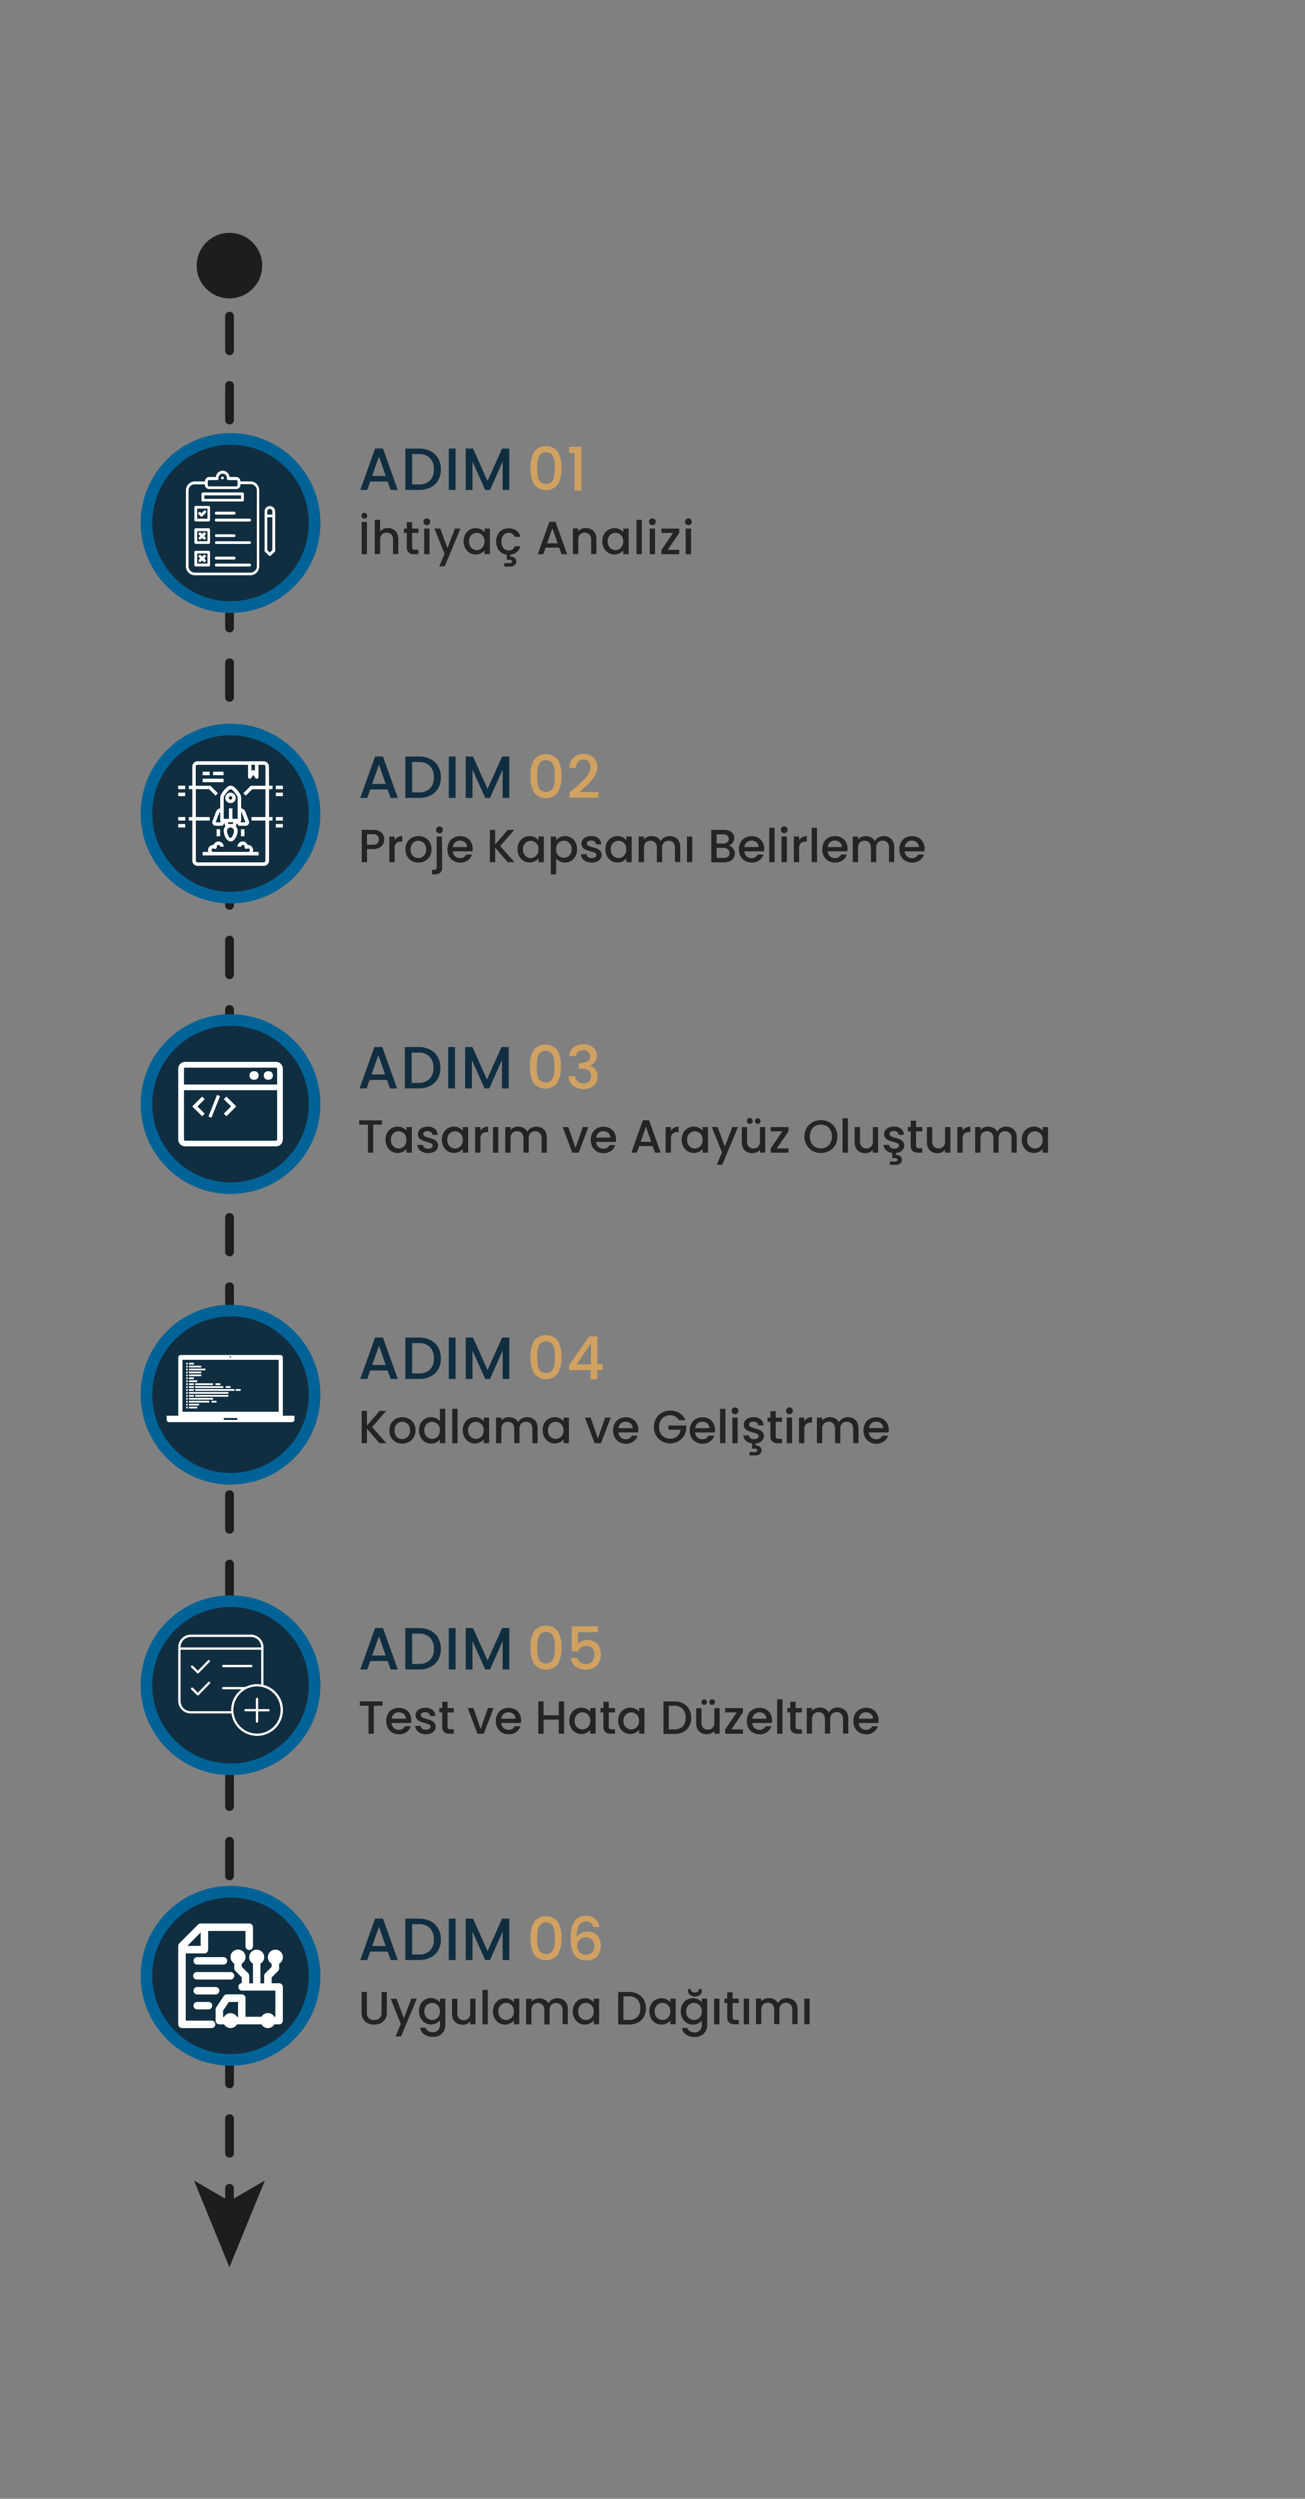 <?xml version="1.0" encoding="UTF-8"?> <svg xmlns="http://www.w3.org/2000/svg" xmlns:xlink="http://www.w3.org/1999/xlink" id="katman_1" data-name="katman 1" viewBox="0 0 449.17 860"><rect x="0" y="0" width="449.17" height="860" fill="#808080" stroke="none"/><defs><style>.cls-1,.cls-6{fill:#112e41;}.cls-1{stroke:#006397;stroke-width:4px;}.cls-1,.cls-2,.cls-3{stroke-miterlimit:10;}.cls-2,.cls-3{fill:none;stroke:#1d1d1b;stroke-linecap:round;stroke-width:3px;}.cls-3{stroke-dasharray:11.93 11.93;}.cls-4{fill:#1d1d1b;}.cls-5{opacity:0.93;}.cls-7{fill:#d0a161;}.cls-8{fill:#fff;}</style><symbol id="item_circle" data-name="item_circle" viewBox="0 0 61.89 61.89"><circle class="cls-1" cx="30.94" cy="30.94" r="28.94"></circle></symbol></defs><path class="cls-2" d="M79,90.85v6"></path><path class="cls-3" d="M79,108.79V747.17"></path><path class="cls-2" d="M79,753.13v6"></path><circle class="cls-4" cx="78.97" cy="91.42" r="11.28"></circle><polygon class="cls-4" points="78.97 780.3 66.78 750.46 78.97 757.54 91.17 750.46 78.97 780.3"></polygon><g class="cls-5"><path class="cls-4" d="M131.46,385.59v1.49h-3v9.63h-1.82v-9.63h-3v-1.49Z"></path><path class="cls-4" d="M133.25,389.91a4,4,0,0,1,3.6-2.16,3.88,3.88,0,0,1,1.82.41,3.6,3.6,0,0,1,1.24,1V387.9h1.84v8.81h-1.84V395.4a3.74,3.74,0,0,1-1.26,1,3.91,3.91,0,0,1-1.83.41,3.86,3.86,0,0,1-2.08-.58,4.06,4.06,0,0,1-1.49-1.63,5,5,0,0,1-.56-2.38A4.86,4.86,0,0,1,133.25,389.91Zm6.28.8a2.61,2.61,0,0,0-1-1,2.52,2.52,0,0,0-1.31-.35,2.59,2.59,0,0,0-1.31.34,2.53,2.53,0,0,0-1,1,3.12,3.12,0,0,0-.37,1.57,3.29,3.29,0,0,0,.37,1.6,2.65,2.65,0,0,0,1,1.05,2.56,2.56,0,0,0,1.31.36,2.56,2.56,0,0,0,2.29-1.38,3.29,3.29,0,0,0,.38-1.6A3.21,3.21,0,0,0,139.53,390.71Z"></path><path class="cls-4" d="M145.49,396.48a3.23,3.23,0,0,1-1.31-1,2.52,2.52,0,0,1-.51-1.44h1.89a1.28,1.28,0,0,0,.53.93,2,2,0,0,0,1.23.38,2,2,0,0,0,1.19-.3.89.89,0,0,0,.42-.76.76.76,0,0,0-.47-.73A8.48,8.48,0,0,0,147,393a14,14,0,0,1-1.62-.53,2.78,2.78,0,0,1-1.08-.78,2.09,2.09,0,0,1-.46-1.4,2.16,2.16,0,0,1,.42-1.28,2.73,2.73,0,0,1,1.19-.92,4.36,4.36,0,0,1,1.79-.34,3.65,3.65,0,0,1,2.42.76,2.74,2.74,0,0,1,1,2.07h-1.82a1.28,1.28,0,0,0-.48-.94,1.78,1.78,0,0,0-1.17-.35,1.88,1.88,0,0,0-1.1.27.84.84,0,0,0-.39.72.79.79,0,0,0,.26.59,1.85,1.85,0,0,0,.62.38c.25.09.61.2,1.09.34a12.72,12.72,0,0,1,1.58.52,3,3,0,0,1,1.06.78,2.09,2.09,0,0,1,.47,1.36,2.25,2.25,0,0,1-.42,1.34,2.78,2.78,0,0,1-1.18.93,4.91,4.91,0,0,1-3.64,0Z"></path><path class="cls-4" d="M152.64,389.91a4.11,4.11,0,0,1,1.5-1.59,4,4,0,0,1,2.11-.57,3.87,3.87,0,0,1,1.81.41,3.6,3.6,0,0,1,1.24,1V387.9h1.84v8.81H159.3V395.4a3.74,3.74,0,0,1-1.26,1,4.14,4.14,0,0,1-3.91-.17,4.13,4.13,0,0,1-1.49-1.63,5,5,0,0,1-.55-2.38A4.85,4.85,0,0,1,152.64,389.91Zm6.29.8a2.63,2.63,0,0,0-1-1,2.5,2.5,0,0,0-1.31-.35,2.59,2.59,0,0,0-1.31.34,2.53,2.53,0,0,0-1,1,3.12,3.12,0,0,0-.37,1.57,3.29,3.29,0,0,0,.37,1.6,2.6,2.6,0,0,0,1,1.05,2.52,2.52,0,0,0,1.3.36,2.6,2.6,0,0,0,1.31-.35,2.66,2.66,0,0,0,1-1,3.29,3.29,0,0,0,.37-1.6A3.21,3.21,0,0,0,158.93,390.71Z"></path><path class="cls-4" d="M166.43,388.13a3.16,3.16,0,0,1,1.58-.38v1.89h-.47a2.23,2.23,0,0,0-1.62.54,2.62,2.62,0,0,0-.55,1.89v4.64h-1.83V387.9h1.83v1.28A2.81,2.81,0,0,1,166.43,388.13Z"></path><path class="cls-4" d="M171.51,387.9v8.81h-1.82V387.9Z"></path><path class="cls-4" d="M186.45,388.18a3.18,3.18,0,0,1,1.29,1.28,4.11,4.11,0,0,1,.47,2.05v5.2h-1.8v-4.93a2.52,2.52,0,0,0-.6-1.81,2.09,2.09,0,0,0-1.61-.63,2.14,2.14,0,0,0-1.63.63,2.52,2.52,0,0,0-.6,1.81v4.93h-1.8v-4.93a2.52,2.52,0,0,0-.6-1.81,2.09,2.09,0,0,0-1.61-.63,2.14,2.14,0,0,0-1.63.63,2.52,2.52,0,0,0-.6,1.81v4.93h-1.82V387.9h1.82v1a3,3,0,0,1,1.14-.84,3.49,3.49,0,0,1,1.47-.31,3.91,3.91,0,0,1,1.89.45,3.09,3.09,0,0,1,1.28,1.3,3,3,0,0,1,1.25-1.28,3.71,3.71,0,0,1,1.82-.47A4.09,4.09,0,0,1,186.45,388.18Z"></path><path class="cls-4" d="M198.1,395.08l2.5-7.18h1.93l-3.36,8.81H197l-3.35-8.81h1.95Z"></path><path class="cls-4" d="M211.93,393h-6.74a2.43,2.43,0,0,0,.78,1.7,2.52,2.52,0,0,0,1.73.64,2.13,2.13,0,0,0,2.08-1.23h2a4,4,0,0,1-1.45,2,4.22,4.22,0,0,1-2.6.77,4.46,4.46,0,0,1-2.26-.56,4.09,4.09,0,0,1-1.57-1.6,4.89,4.89,0,0,1-.57-2.4,5.11,5.11,0,0,1,.55-2.39,3.92,3.92,0,0,1,1.56-1.59,4.62,4.62,0,0,1,2.29-.56,4.57,4.57,0,0,1,2.23.54,4,4,0,0,1,1.52,1.53,4.65,4.65,0,0,1,.54,2.27A5.93,5.93,0,0,1,211.93,393Zm-1.84-1.47a2.12,2.12,0,0,0-.72-1.61,2.58,2.58,0,0,0-1.75-.61,2.31,2.31,0,0,0-1.61.6,2.47,2.47,0,0,0-.8,1.62Z"></path><path class="cls-4" d="M224.64,394.44H220l-.8,2.27h-1.91l4-11.14h2.11l4,11.14h-1.92Zm-.51-1.49-1.81-5.17L220.5,393Z"></path><path class="cls-4" d="M232,388.13a3.16,3.16,0,0,1,1.58-.38v1.89h-.47a2.23,2.23,0,0,0-1.62.54,2.62,2.62,0,0,0-.55,1.89v4.64h-1.83V387.9h1.83v1.28A2.81,2.81,0,0,1,232,388.13Z"></path><path class="cls-4" d="M235.18,389.91a4.11,4.11,0,0,1,1.5-1.59,4,4,0,0,1,2.11-.57,3.84,3.84,0,0,1,1.81.41,3.6,3.6,0,0,1,1.24,1V387.9h1.84v8.81h-1.84V395.4a3.74,3.74,0,0,1-1.26,1,4.12,4.12,0,0,1-3.9-.17,4.15,4.15,0,0,1-1.5-1.63,5,5,0,0,1-.55-2.38A4.85,4.85,0,0,1,235.18,389.91Zm6.29.8a2.56,2.56,0,0,0-1-1,2.5,2.5,0,0,0-1.31-.35,2.61,2.61,0,0,0-1.31.34,2.58,2.58,0,0,0-1,1,3.12,3.12,0,0,0-.38,1.57,3.29,3.29,0,0,0,.38,1.6,2.65,2.65,0,0,0,1,1.05,2.52,2.52,0,0,0,1.3.36,2.59,2.59,0,0,0,2.3-1.38,3.29,3.29,0,0,0,.37-1.6A3.21,3.21,0,0,0,241.47,390.71Z"></path><path class="cls-4" d="M254,387.9l-5.41,13h-1.89l1.8-4.28L245,387.9h2l2.48,6.71,2.57-6.71Z"></path><path class="cls-4" d="M263.38,387.9v8.81h-1.82v-1a3.06,3.06,0,0,1-1.13.86,3.74,3.74,0,0,1-1.48.31,4.06,4.06,0,0,1-1.87-.43,3.12,3.12,0,0,1-1.29-1.28,4.11,4.11,0,0,1-.47-2.05V387.9h1.8v4.91a2.52,2.52,0,0,0,.6,1.81,2.1,2.1,0,0,0,1.61.64,2.16,2.16,0,0,0,1.63-.64,2.52,2.52,0,0,0,.6-1.81V387.9Zm-6-1.39a1,1,0,1,1,.68.28A.91.91,0,0,1,257.34,386.51Zm2.75,0a1,1,0,0,1,0-1.36.93.93,0,0,1,.68-.28.9.9,0,0,1,.68.28,1,1,0,0,1,0,1.36.9.9,0,0,1-.68.28A.93.93,0,0,1,260.09,386.51Z"></path><path class="cls-4" d="M267.4,395.22h4v1.49h-6.12v-1.49l4-5.84h-4V387.9h6.12v1.48Z"></path><path class="cls-4" d="M279.69,396.1a5.38,5.38,0,0,1-2.06-2,6,6,0,0,1,0-5.86,5.33,5.33,0,0,1,2.06-2,6,6,0,0,1,5.73,0,5.4,5.4,0,0,1,2.06,2,6.1,6.1,0,0,1,0,5.86,5.45,5.45,0,0,1-2.06,2,6.06,6.06,0,0,1-5.73,0Zm4.83-1.37a3.49,3.49,0,0,0,1.35-1.44,5,5,0,0,0,0-4.32,3.52,3.52,0,0,0-1.35-1.43,4.21,4.21,0,0,0-3.94,0,3.39,3.39,0,0,0-1.35,1.43,5,5,0,0,0,0,4.32,3.36,3.36,0,0,0,1.35,1.44,4.06,4.06,0,0,0,3.94,0Z"></path><path class="cls-4" d="M291.84,384.87v11.84H290V384.87Z"></path><path class="cls-4" d="M302.23,387.9v8.81H300.4v-1a3,3,0,0,1-1.12.86,3.74,3.74,0,0,1-1.48.31,4.06,4.06,0,0,1-1.87-.43,3.12,3.12,0,0,1-1.29-1.28,4.12,4.12,0,0,1-.48-2.05V387.9H296v4.91a2.56,2.56,0,0,0,.59,1.81,2.37,2.37,0,0,0,3.24,0,2.52,2.52,0,0,0,.6-1.81V387.9Z"></path><path class="cls-4" d="M310.43,396a3.36,3.36,0,0,1-2.08.82v.66a2.44,2.44,0,0,1,1.51.44,1.48,1.48,0,0,1,.57,1.24,1.56,1.56,0,0,1-.57,1.27,2.19,2.19,0,0,1-1.46.47h-2.11v-1.15H308a1.35,1.35,0,0,0,.67-.13.48.48,0,0,0,.22-.46.5.5,0,0,0-.22-.47,1.49,1.49,0,0,0-.67-.12h-.89v-1.76a3.62,3.62,0,0,1-2.12-.95,2.6,2.6,0,0,1-.88-1.85H306a1.28,1.28,0,0,0,.53.93,2,2,0,0,0,1.23.38A2.05,2.05,0,0,0,309,395a.89.89,0,0,0,.42-.76.78.78,0,0,0-.47-.73,8.65,8.65,0,0,0-1.5-.53,13.8,13.8,0,0,1-1.61-.53,2.78,2.78,0,0,1-1.08-.78,2,2,0,0,1-.46-1.4,2.16,2.16,0,0,1,.42-1.28,2.67,2.67,0,0,1,1.19-.92,4.35,4.35,0,0,1,1.78-.34,3.68,3.68,0,0,1,2.43.76,2.74,2.74,0,0,1,1,2.07h-1.82a1.31,1.31,0,0,0-.48-.94,1.78,1.78,0,0,0-1.17-.35,1.88,1.88,0,0,0-1.1.27.84.84,0,0,0-.39.72.79.79,0,0,0,.26.59,1.85,1.85,0,0,0,.62.38c.25.09.61.2,1.09.34a13.3,13.3,0,0,1,1.58.52,3,3,0,0,1,1.06.78,2,2,0,0,1,.46,1.36A2.28,2.28,0,0,1,310.43,396Z"></path><path class="cls-4" d="M315.3,389.38v4.88a1,1,0,0,0,.23.72,1.19,1.19,0,0,0,.79.21h1.12v1.52H316a2.76,2.76,0,0,1-1.89-.58,2.38,2.38,0,0,1-.65-1.87v-4.88h-1V387.9h1v-2.2h1.84v2.2h2.14v1.48Z"></path><path class="cls-4" d="M327.11,387.9v8.81h-1.83v-1a3,3,0,0,1-1.12.86,3.74,3.74,0,0,1-1.48.31,4.06,4.06,0,0,1-1.87-.43,3.12,3.12,0,0,1-1.29-1.28,4.12,4.12,0,0,1-.48-2.05V387.9h1.81v4.91a2.56,2.56,0,0,0,.59,1.81,2.37,2.37,0,0,0,3.24,0,2.52,2.52,0,0,0,.6-1.81V387.9Z"></path><path class="cls-4" d="M332.39,388.13a3.18,3.18,0,0,1,1.58-.38v1.89h-.46a2.24,2.24,0,0,0-1.63.54,2.67,2.67,0,0,0-.55,1.89v4.64h-1.82V387.9h1.82v1.28A2.88,2.88,0,0,1,332.39,388.13Z"></path><path class="cls-4" d="M348.19,388.18a3.12,3.12,0,0,1,1.29,1.28,4.11,4.11,0,0,1,.47,2.05v5.2h-1.8v-4.93a2.52,2.52,0,0,0-.6-1.81,2.09,2.09,0,0,0-1.61-.63,2.15,2.15,0,0,0-1.63.63,2.52,2.52,0,0,0-.6,1.81v4.93h-1.8v-4.93a2.52,2.52,0,0,0-.6-1.81,2.09,2.09,0,0,0-1.61-.63,2.17,2.17,0,0,0-1.63.63,2.52,2.52,0,0,0-.59,1.81v4.93h-1.83V387.9h1.83v1a2.92,2.92,0,0,1,1.13-.84,3.49,3.49,0,0,1,1.47-.31,3.88,3.88,0,0,1,1.89.45,3.09,3.09,0,0,1,1.28,1.3,3,3,0,0,1,1.25-1.28,3.71,3.71,0,0,1,1.82-.47A4.06,4.06,0,0,1,348.19,388.18Z"></path><path class="cls-4" d="M352.22,389.91a4.11,4.11,0,0,1,1.5-1.59,4,4,0,0,1,2.11-.57,3.84,3.84,0,0,1,1.81.41,3.6,3.6,0,0,1,1.24,1V387.9h1.84v8.81h-1.84V395.4a3.74,3.74,0,0,1-1.26,1,4.14,4.14,0,0,1-3.91-.17,4.2,4.2,0,0,1-1.49-1.63,5,5,0,0,1-.55-2.38A4.85,4.85,0,0,1,352.22,389.91Zm6.29.8a2.56,2.56,0,0,0-1-1,2.5,2.5,0,0,0-1.31-.35,2.59,2.59,0,0,0-2.3,1.35,3.12,3.12,0,0,0-.37,1.57,3.29,3.29,0,0,0,.37,1.6,2.74,2.74,0,0,0,1,1.05,2.52,2.52,0,0,0,1.3.36,2.59,2.59,0,0,0,2.3-1.38,3.29,3.29,0,0,0,.37-1.6A3.21,3.21,0,0,0,358.51,390.71Z"></path></g><path class="cls-6" d="M133.2,371.69h-6l-1,2.91h-2.44l5.11-14.27h2.7l5.11,14.27h-2.46Zm-.65-1.91-2.32-6.62-2.34,6.62Z"></path><path class="cls-6" d="M148,361.22a6.19,6.19,0,0,1,2.64,2.5,7.57,7.57,0,0,1,.94,3.8,7.41,7.41,0,0,1-.94,3.78,6.2,6.2,0,0,1-2.64,2.45,9,9,0,0,1-4,.85h-4.66V360.35H144A8.69,8.69,0,0,1,148,361.22Zm-.16,10.12a5.2,5.2,0,0,0,1.34-3.82,5.37,5.37,0,0,0-1.34-3.87,5,5,0,0,0-3.83-1.39h-2.32v10.43H144A5.12,5.12,0,0,0,147.8,371.34Z"></path><path class="cls-6" d="M156.6,360.35V374.6h-2.34V360.35Z"></path><path class="cls-6" d="M175.1,360.35V374.6h-2.34v-9.76l-4.35,9.76h-1.62l-4.37-9.76v9.76h-2.33V360.35h2.52l5,11.17,5-11.17Z"></path><path class="cls-7" d="M183.6,361.5a5.26,5.26,0,0,1,8.26,0,10.77,10.77,0,0,1,1.2,5.54,11,11,0,0,1-1.2,5.61,5.23,5.23,0,0,1-8.26,0,11,11,0,0,1-1.2-5.61A10.77,10.77,0,0,1,183.6,361.5Zm7,2.73a3.78,3.78,0,0,0-.87-1.87,3,3,0,0,0-3.9,0,3.7,3.7,0,0,0-.87,1.87,15.93,15.93,0,0,0-.22,2.81,16.7,16.7,0,0,0,.21,2.89,3.69,3.69,0,0,0,.87,1.89,3,3,0,0,0,3.92,0,3.69,3.69,0,0,0,.87-1.89,16.82,16.82,0,0,0,.2-2.89A16,16,0,0,0,190.55,364.23Z"></path><path class="cls-7" d="M197.38,360.48a5.35,5.35,0,0,1,3.43-1.07,5.6,5.6,0,0,1,2.48.52,3.6,3.6,0,0,1,1.58,1.39,3.73,3.73,0,0,1,.53,2,3.5,3.5,0,0,1-.67,2.17,3.2,3.2,0,0,1-1.62,1.21v.09a3.41,3.41,0,0,1,1.88,1.34,4.28,4.28,0,0,1,.68,2.49,4.15,4.15,0,0,1-.55,2.15,3.84,3.84,0,0,1-1.64,1.49,5.84,5.84,0,0,1-2.61.54,5.66,5.66,0,0,1-3.64-1.14,4.16,4.16,0,0,1-1.52-3.27H198a2.61,2.61,0,0,0,.84,1.78,2.94,2.94,0,0,0,2,.69,2.57,2.57,0,0,0,1.93-.69,2.44,2.44,0,0,0,.68-1.78,2.28,2.28,0,0,0-.92-2,5.18,5.18,0,0,0-2.8-.6h-.53v-1.93h.56a5.05,5.05,0,0,0,2.53-.55,1.84,1.84,0,0,0,.87-1.68,2,2,0,0,0-.64-1.57,2.55,2.55,0,0,0-1.8-.59A2.51,2.51,0,0,0,199,362a2.32,2.32,0,0,0-.76,1.44h-2.28A3.9,3.9,0,0,1,197.38,360.48Z"></path><g class="cls-5"><path class="cls-4" d="M130.61,496.7l-4.31-5v5h-1.82V485.58h1.82v5.07l4.32-5.07h2.29l-4.83,5.57L133,496.7Z"></path><path class="cls-4" d="M136.18,496.28a4.14,4.14,0,0,1-1.59-1.6,4.89,4.89,0,0,1-.57-2.4,4.67,4.67,0,0,1,.59-2.38,4.06,4.06,0,0,1,1.61-1.6,5,5,0,0,1,4.58,0,4.15,4.15,0,0,1,1.62,1.6,4.77,4.77,0,0,1,.59,2.38,4.59,4.59,0,0,1-.61,2.39,4.28,4.28,0,0,1-1.66,1.61,4.74,4.74,0,0,1-2.31.57A4.48,4.48,0,0,1,136.18,496.28Zm3.57-1.35a2.62,2.62,0,0,0,1-1,3.21,3.21,0,0,0,.39-1.64,3.37,3.37,0,0,0-.37-1.62,2.55,2.55,0,0,0-1-1,2.69,2.69,0,0,0-1.31-.34,2.65,2.65,0,0,0-1.3.34,2.5,2.5,0,0,0-1,1,3.49,3.49,0,0,0-.35,1.62,3.06,3.06,0,0,0,.73,2.2,2.41,2.41,0,0,0,1.83.78A2.75,2.75,0,0,0,139.75,494.93Z"></path><path class="cls-4" d="M144.76,489.9a4.11,4.11,0,0,1,1.5-1.59,4.06,4.06,0,0,1,2.12-.57,4.16,4.16,0,0,1,1.71.38,3.41,3.41,0,0,1,1.33,1v-4.26h1.84V496.7h-1.84v-1.33a3.41,3.41,0,0,1-1.24,1.06,3.78,3.78,0,0,1-1.81.42,4,4,0,0,1-2.11-.59,4.15,4.15,0,0,1-1.5-1.63,5,5,0,0,1-.55-2.38A4.85,4.85,0,0,1,144.76,489.9Zm6.29.8a2.56,2.56,0,0,0-1-1,2.51,2.51,0,0,0-1.31-.36,2.62,2.62,0,0,0-1.31.35,2.51,2.51,0,0,0-1,1,3,3,0,0,0-.38,1.57,3.18,3.18,0,0,0,.38,1.6,2.65,2.65,0,0,0,1,1,2.52,2.52,0,0,0,1.3.36,2.6,2.6,0,0,0,1.31-.35,2.66,2.66,0,0,0,1-1,3.29,3.29,0,0,0,.37-1.6A3.21,3.21,0,0,0,151.05,490.7Z"></path><path class="cls-4" d="M157.49,484.86V496.7h-1.83V484.86Z"></path><path class="cls-4" d="M159.83,489.9a4.06,4.06,0,0,1,1.51-1.59,4,4,0,0,1,2.1-.57,3.91,3.91,0,0,1,1.82.41,3.79,3.79,0,0,1,1.24,1v-1.27h1.84v8.81H166.5v-1.31a3.58,3.58,0,0,1-1.27,1,4,4,0,0,1-3.9-.17,4.15,4.15,0,0,1-1.5-1.63,5,5,0,0,1-.55-2.38A4.85,4.85,0,0,1,159.83,489.9Zm6.29.8a2.61,2.61,0,0,0-1-1,2.57,2.57,0,0,0-1.32-.36,2.62,2.62,0,0,0-1.31.35,2.58,2.58,0,0,0-1,1,3.15,3.15,0,0,0-.38,1.57,3.29,3.29,0,0,0,.38,1.6,2.65,2.65,0,0,0,1,1,2.55,2.55,0,0,0,1.3.36,2.66,2.66,0,0,0,1.32-.35,2.7,2.7,0,0,0,1-1,3.29,3.29,0,0,0,.38-1.6A3.21,3.21,0,0,0,166.12,490.7Z"></path><path class="cls-4" d="M183.27,488.17a3.2,3.2,0,0,1,1.3,1.28,4.22,4.22,0,0,1,.47,2.05v5.2h-1.81v-4.93a2.56,2.56,0,0,0-.59-1.81,2.11,2.11,0,0,0-1.62-.64,2.14,2.14,0,0,0-1.62.64,2.52,2.52,0,0,0-.6,1.81v4.93H177v-4.93a2.56,2.56,0,0,0-.59-1.81,2.37,2.37,0,0,0-3.24,0,2.52,2.52,0,0,0-.6,1.81v4.93h-1.82v-8.81h1.82v1a3,3,0,0,1,1.14-.84,3.43,3.43,0,0,1,1.47-.31,3.94,3.94,0,0,1,1.89.45,3.12,3.12,0,0,1,1.28,1.29,3,3,0,0,1,1.24-1.27,3.78,3.78,0,0,1,1.83-.47A4,4,0,0,1,183.27,488.17Z"></path><path class="cls-4" d="M187.3,489.9a4.06,4.06,0,0,1,1.51-1.59,4,4,0,0,1,2.1-.57,3.91,3.91,0,0,1,1.82.41,3.79,3.79,0,0,1,1.24,1v-1.27h1.84v8.81H194v-1.31a3.58,3.58,0,0,1-1.27,1,4,4,0,0,1-3.9-.17,4.15,4.15,0,0,1-1.5-1.63,5.12,5.12,0,0,1-.55-2.38A5,5,0,0,1,187.3,489.9Zm6.29.8a2.61,2.61,0,0,0-1-1,2.53,2.53,0,0,0-1.31-.36,2.66,2.66,0,0,0-1.32.35,2.58,2.58,0,0,0-1,1,3.15,3.15,0,0,0-.38,1.57,3.29,3.29,0,0,0,.38,1.6,2.65,2.65,0,0,0,1,1,2.56,2.56,0,0,0,1.31.36,2.62,2.62,0,0,0,1.31-.35,2.7,2.7,0,0,0,1-1,3.29,3.29,0,0,0,.38-1.6A3.21,3.21,0,0,0,193.59,490.7Z"></path><path class="cls-4" d="M205.78,495.07l2.49-7.18h1.94l-3.36,8.81h-2.18l-3.34-8.81h1.95Z"></path><path class="cls-4" d="M219.6,493h-6.74a2.48,2.48,0,0,0,.79,1.7,2.45,2.45,0,0,0,1.73.64,2.14,2.14,0,0,0,2.08-1.23h2a4,4,0,0,1-1.44,2,4.25,4.25,0,0,1-2.6.78,4.5,4.5,0,0,1-2.27-.57,4.09,4.09,0,0,1-1.57-1.6,4.89,4.89,0,0,1-.56-2.4,5,5,0,0,1,.55-2.39,3.77,3.77,0,0,1,1.55-1.59,4.66,4.66,0,0,1,2.3-.56,4.5,4.5,0,0,1,2.22.54,3.92,3.92,0,0,1,1.52,1.53,4.65,4.65,0,0,1,.54,2.27A5.93,5.93,0,0,1,219.6,493Zm-1.84-1.47a2.05,2.05,0,0,0-.72-1.61,2.55,2.55,0,0,0-1.74-.61,2.35,2.35,0,0,0-1.62.6,2.47,2.47,0,0,0-.8,1.62Z"></path><path class="cls-4" d="M233.66,488.78a3,3,0,0,0-1.2-1.26,3.62,3.62,0,0,0-1.77-.42,3.87,3.87,0,0,0-2,.5,3.4,3.4,0,0,0-1.35,1.41,4.33,4.33,0,0,0-.49,2.11,4.42,4.42,0,0,0,.49,2.12,3.4,3.4,0,0,0,1.35,1.41,3.87,3.87,0,0,0,2,.5,3.49,3.49,0,0,0,2.41-.83,3.64,3.64,0,0,0,1.14-2.26h-4.18V490.6h6.13V492a5.5,5.5,0,0,1-5.5,4.77,5.83,5.83,0,0,1-2.87-.73,5.45,5.45,0,0,1-2-2,6,6,0,0,1,0-5.86,5.36,5.36,0,0,1,2.06-2,6.11,6.11,0,0,1,6,.15,4.91,4.91,0,0,1,2,2.47Z"></path><path class="cls-4" d="M246,493h-6.74a2.48,2.48,0,0,0,.79,1.7,2.45,2.45,0,0,0,1.72.64,2.12,2.12,0,0,0,2.08-1.23h2a3.94,3.94,0,0,1-1.45,2,4.2,4.2,0,0,1-2.6.78,4.49,4.49,0,0,1-2.26-.57,4.09,4.09,0,0,1-1.57-1.6,4.89,4.89,0,0,1-.57-2.4,5,5,0,0,1,.56-2.39,3.77,3.77,0,0,1,1.55-1.59,4.62,4.62,0,0,1,2.29-.56,4.52,4.52,0,0,1,2.23.54,3.92,3.92,0,0,1,1.52,1.53,4.65,4.65,0,0,1,.54,2.27A5.93,5.93,0,0,1,246,493Zm-1.84-1.47a2.05,2.05,0,0,0-.72-1.61,2.56,2.56,0,0,0-1.75-.61,2.33,2.33,0,0,0-1.61.6,2.47,2.47,0,0,0-.8,1.62Z"></path><path class="cls-4" d="M249.68,484.86V496.7h-1.83V484.86Z"></path><path class="cls-4" d="M252.17,486.38a1.17,1.17,0,0,1,.84-2,1.07,1.07,0,0,1,.81.34,1.17,1.17,0,0,1-.81,2A1.18,1.18,0,0,1,252.17,486.38Zm1.73,1.51v8.81h-1.82v-8.81Z"></path><path class="cls-4" d="M262.11,496a3.39,3.39,0,0,1-2.08.82v.66a2.41,2.41,0,0,1,1.5.44,1.46,1.46,0,0,1,.58,1.24,1.54,1.54,0,0,1-.58,1.27,2.18,2.18,0,0,1-1.45.47H258v-1.15h1.74a1.32,1.32,0,0,0,.67-.13.58.58,0,0,0,0-.92,1.32,1.32,0,0,0-.67-.13h-.88V496.8a3.68,3.68,0,0,1-2.13-.95,2.64,2.64,0,0,1-.88-1.85h1.89a1.26,1.26,0,0,0,.54.93,1.93,1.93,0,0,0,1.22.38,2,2,0,0,0,1.19-.3.9.9,0,0,0,.43-.76.77.77,0,0,0-.48-.73,8.48,8.48,0,0,0-1.49-.53,14.73,14.73,0,0,1-1.62-.53,2.93,2.93,0,0,1-1.08-.78,2.1,2.1,0,0,1-.45-1.4,2.14,2.14,0,0,1,.41-1.28,2.79,2.79,0,0,1,1.19-.92,4.4,4.4,0,0,1,1.79-.34,3.65,3.65,0,0,1,2.42.76,2.78,2.78,0,0,1,1,2.07h-1.83a1.28,1.28,0,0,0-.48-.94,1.78,1.78,0,0,0-1.17-.35,1.9,1.9,0,0,0-1.1.27.83.83,0,0,0-.38.72.78.78,0,0,0,.25.59,1.8,1.8,0,0,0,.63.38c.24.09.6.2,1.08.34a12.72,12.72,0,0,1,1.58.52,2.92,2.92,0,0,1,1.06.78,2,2,0,0,1,.47,1.36A2.31,2.31,0,0,1,262.11,496Z"></path><path class="cls-4" d="M267,489.37v4.88a1,1,0,0,0,.24.72,1.15,1.15,0,0,0,.79.21h1.12v1.52h-1.44a2.76,2.76,0,0,1-1.89-.58,2.35,2.35,0,0,1-.66-1.87v-4.88h-1v-1.48h1v-2.2H267v2.2h2.15v1.48Z"></path><path class="cls-4" d="M270.89,486.38a1.17,1.17,0,0,1,.84-2,1.07,1.07,0,0,1,.81.34,1.17,1.17,0,0,1-.81,2A1.16,1.16,0,0,1,270.89,486.38Zm1.73,1.51v8.81H270.8v-8.81Z"></path><path class="cls-4" d="M277.91,488.12a3.16,3.16,0,0,1,1.58-.38v1.89H279a2.23,2.23,0,0,0-1.62.54,2.6,2.6,0,0,0-.55,1.89v4.64H275v-8.81h1.83v1.27A2.86,2.86,0,0,1,277.91,488.12Z"></path><path class="cls-4" d="M293.7,488.17a3.2,3.2,0,0,1,1.3,1.28,4.22,4.22,0,0,1,.47,2.05v5.2h-1.81v-4.93a2.56,2.56,0,0,0-.59-1.81,2.11,2.11,0,0,0-1.62-.64,2.14,2.14,0,0,0-1.62.64,2.52,2.52,0,0,0-.6,1.81v4.93h-1.81v-4.93a2.52,2.52,0,0,0-.59-1.81,2.11,2.11,0,0,0-1.62-.64,2.14,2.14,0,0,0-1.62.64,2.52,2.52,0,0,0-.6,1.81v4.93h-1.82v-8.81H283v1a3,3,0,0,1,1.14-.84,3.46,3.46,0,0,1,1.47-.31,3.94,3.94,0,0,1,1.89.45,3.12,3.12,0,0,1,1.28,1.29,3,3,0,0,1,1.24-1.27,3.78,3.78,0,0,1,1.83-.47A4,4,0,0,1,293.7,488.17Z"></path><path class="cls-4" d="M305.81,493h-6.74a2.43,2.43,0,0,0,.78,1.7,2.47,2.47,0,0,0,1.73.64,2.13,2.13,0,0,0,2.08-1.23h2a4,4,0,0,1-1.45,2,4.23,4.23,0,0,1-2.6.78,4.46,4.46,0,0,1-2.26-.57,4.09,4.09,0,0,1-1.57-1.6,4.89,4.89,0,0,1-.57-2.4,5.11,5.11,0,0,1,.55-2.39,3.86,3.86,0,0,1,1.56-1.59,4.62,4.62,0,0,1,2.29-.56,4.57,4.57,0,0,1,2.23.54,4,4,0,0,1,1.52,1.53,4.65,4.65,0,0,1,.54,2.27A5.93,5.93,0,0,1,305.81,493ZM304,491.5a2.12,2.12,0,0,0-.72-1.61,2.58,2.58,0,0,0-1.75-.61,2.31,2.31,0,0,0-1.61.6,2.47,2.47,0,0,0-.8,1.62Z"></path></g><path class="cls-6" d="M133.41,471.68h-6l-1,2.91H124l5.1-14.27h2.71l5.1,14.27h-2.46Zm-.66-1.91-2.31-6.62-2.34,6.62Z"></path><path class="cls-6" d="M148.16,461.21a6.27,6.27,0,0,1,2.65,2.5,7.57,7.57,0,0,1,.93,3.81,7.4,7.4,0,0,1-.93,3.77,6.28,6.28,0,0,1-2.65,2.45,8.81,8.81,0,0,1-4,.85h-4.65V460.34h4.65A8.69,8.69,0,0,1,148.16,461.21ZM148,471.33a5.18,5.18,0,0,0,1.33-3.81,5.38,5.38,0,0,0-1.33-3.88,5.06,5.06,0,0,0-3.84-1.39h-2.31v10.43h2.31A5.16,5.16,0,0,0,148,471.33Z"></path><path class="cls-6" d="M156.8,460.34v14.25h-2.33V460.34Z"></path><path class="cls-6" d="M175.3,460.34v14.25H173v-9.76l-4.34,9.76H167l-4.37-9.76v9.76h-2.34V460.34h2.52l5,11.17,5-11.17Z"></path><path class="cls-7" d="M183.8,461.49a5.26,5.26,0,0,1,8.26,0,10.77,10.77,0,0,1,1.2,5.54,11,11,0,0,1-1.2,5.61,5.23,5.23,0,0,1-8.26,0,11,11,0,0,1-1.2-5.61A10.77,10.77,0,0,1,183.8,461.49Zm6.95,2.73a3.7,3.7,0,0,0-.87-1.87,3,3,0,0,0-3.9,0,3.87,3.87,0,0,0-.87,1.87,16,16,0,0,0-.21,2.81,17.89,17.89,0,0,0,.2,2.89,3.69,3.69,0,0,0,.87,1.89,3,3,0,0,0,3.92,0,3.54,3.54,0,0,0,.87-1.89A16.7,16.7,0,0,0,191,467,15,15,0,0,0,190.75,464.22Z"></path><path class="cls-7" d="M195.87,471.58v-1.76l6.89-9.88h2.83v9.61h1.9v2h-1.9v3.12h-2.3v-3.12Zm7.52-9.26-4.84,7.23h4.84Z"></path><g class="cls-5"><path class="cls-4" d="M131.66,585.57v1.49h-3v9.63h-1.82v-9.63h-3v-1.49Z"></path><path class="cls-4" d="M141.52,593h-6.74a2.48,2.48,0,0,0,.79,1.7,2.45,2.45,0,0,0,1.73.64,2.14,2.14,0,0,0,2.08-1.23h2a4,4,0,0,1-1.44,2,4.25,4.25,0,0,1-2.6.78,4.5,4.5,0,0,1-2.27-.57,4.09,4.09,0,0,1-1.57-1.6,4.89,4.89,0,0,1-.56-2.4,5,5,0,0,1,.55-2.39,3.83,3.83,0,0,1,1.55-1.59,4.66,4.66,0,0,1,2.3-.56,4.5,4.5,0,0,1,2.22.54A3.92,3.92,0,0,1,141,589.8a4.65,4.65,0,0,1,.54,2.27A5.93,5.93,0,0,1,141.52,593Zm-1.84-1.47a2.09,2.09,0,0,0-.72-1.62,2.59,2.59,0,0,0-1.74-.6,2.35,2.35,0,0,0-1.62.6,2.47,2.47,0,0,0-.8,1.62Z"></path><path class="cls-4" d="M144.71,596.46a3.26,3.26,0,0,1-1.3-1,2.58,2.58,0,0,1-.51-1.45h1.88a1.3,1.3,0,0,0,.54.93,1.93,1.93,0,0,0,1.22.38,2.07,2.07,0,0,0,1.2-.3.89.89,0,0,0,.42-.76.78.78,0,0,0-.47-.73,9,9,0,0,0-1.5-.53,13.8,13.8,0,0,1-1.61-.53,2.78,2.78,0,0,1-1.08-.78,2.06,2.06,0,0,1-.46-1.4,2.16,2.16,0,0,1,.42-1.28,2.67,2.67,0,0,1,1.19-.92,4.32,4.32,0,0,1,1.78-.34,3.7,3.7,0,0,1,2.43.76,2.74,2.74,0,0,1,1,2.07H148a1.35,1.35,0,0,0-.48-.94,1.78,1.78,0,0,0-1.17-.35,1.94,1.94,0,0,0-1.11.27.85.85,0,0,0-.38.72.75.75,0,0,0,.26.59,1.75,1.75,0,0,0,.62.38c.24.09.61.2,1.09.34a12.5,12.5,0,0,1,1.57.52,3,3,0,0,1,1.07.78,2,2,0,0,1,.46,1.36,2.31,2.31,0,0,1-.41,1.34,2.78,2.78,0,0,1-1.18.93,4.81,4.81,0,0,1-3.65,0Z"></path><path class="cls-4" d="M154.05,589.36v4.88a.91.91,0,0,0,.23.71,1.11,1.11,0,0,0,.79.22h1.12v1.52h-1.44a2.76,2.76,0,0,1-1.89-.58,2.38,2.38,0,0,1-.65-1.87v-4.88h-1v-1.49h1v-2.19h1.84v2.19h2.14v1.49Z"></path><path class="cls-4" d="M165.44,595.06l2.49-7.19h1.94l-3.36,8.82h-2.18L161,587.87h1.95Z"></path><path class="cls-4" d="M179.26,593h-6.73a2.43,2.43,0,0,0,.78,1.7,2.47,2.47,0,0,0,1.73.64,2.14,2.14,0,0,0,2.08-1.23h2a4,4,0,0,1-1.45,2,4.25,4.25,0,0,1-2.6.78,4.53,4.53,0,0,1-2.27-.57,4.14,4.14,0,0,1-1.56-1.6,4.89,4.89,0,0,1-.57-2.4,5,5,0,0,1,.55-2.39,3.89,3.89,0,0,1,1.55-1.59,4.66,4.66,0,0,1,2.3-.56,4.5,4.5,0,0,1,2.22.54,3.92,3.92,0,0,1,1.52,1.53,4.54,4.54,0,0,1,.55,2.27A4.8,4.8,0,0,1,179.26,593Zm-1.84-1.47a2.09,2.09,0,0,0-.72-1.62,2.59,2.59,0,0,0-1.74-.6,2.35,2.35,0,0,0-1.62.6,2.52,2.52,0,0,0-.8,1.62Z"></path><path class="cls-4" d="M194.16,585.57v11.12h-1.83v-4.86H187.1v4.86h-1.82V585.57h1.82v4.77h5.23v-4.77Z"></path><path class="cls-4" d="M196.5,589.89A4.06,4.06,0,0,1,198,588.3a4,4,0,0,1,2.1-.57,3.91,3.91,0,0,1,1.82.41,3.79,3.79,0,0,1,1.24,1v-1.28H205v8.82h-1.84v-1.31a3.69,3.69,0,0,1-1.27,1,4,4,0,0,1-3.9-.17,4.15,4.15,0,0,1-1.5-1.63,5,5,0,0,1-.55-2.38A4.85,4.85,0,0,1,196.5,589.89Zm6.29.8a2.61,2.61,0,0,0-1-1,2.57,2.57,0,0,0-1.32-.36,2.62,2.62,0,0,0-1.31.35,2.58,2.58,0,0,0-1,1,3.12,3.12,0,0,0-.38,1.57,3.29,3.29,0,0,0,.38,1.6,2.65,2.65,0,0,0,1,1,2.55,2.55,0,0,0,1.3.36,2.66,2.66,0,0,0,1.32-.35,2.7,2.7,0,0,0,1-1,3.29,3.29,0,0,0,.38-1.6A3.21,3.21,0,0,0,202.79,590.69Z"></path><path class="cls-4" d="M209.53,589.36v4.88a.91.91,0,0,0,.24.71,1.1,1.1,0,0,0,.79.22h1.12v1.52h-1.44a2.76,2.76,0,0,1-1.89-.58,2.35,2.35,0,0,1-.66-1.87v-4.88h-1v-1.49h1v-2.19h1.84v2.19h2.15v1.49Z"></path><path class="cls-4" d="M213.3,589.89a4.06,4.06,0,0,1,1.51-1.59,4,4,0,0,1,2.1-.57,3.91,3.91,0,0,1,1.82.41,3.79,3.79,0,0,1,1.24,1v-1.28h1.84v8.82H220v-1.31a3.69,3.69,0,0,1-1.27,1,4,4,0,0,1-3.9-.17,4.15,4.15,0,0,1-1.5-1.63,5,5,0,0,1-.55-2.38A4.85,4.85,0,0,1,213.3,589.89Zm6.29.8a2.61,2.61,0,0,0-1-1,2.57,2.57,0,0,0-1.32-.36,2.62,2.62,0,0,0-1.31.35,2.58,2.58,0,0,0-1,1,3.12,3.12,0,0,0-.38,1.57,3.29,3.29,0,0,0,.38,1.6,2.65,2.65,0,0,0,1,1,2.55,2.55,0,0,0,1.3.36,2.66,2.66,0,0,0,1.32-.35,2.7,2.7,0,0,0,1-1,3.29,3.29,0,0,0,.38-1.6A3.21,3.21,0,0,0,219.59,590.69Z"></path><path class="cls-4" d="M235.11,586.25a4.79,4.79,0,0,1,2.06,2,5.84,5.84,0,0,1,.73,3,5.68,5.68,0,0,1-.73,2.94,4.79,4.79,0,0,1-2.06,1.92,7,7,0,0,1-3.11.66h-3.63V585.57H232A6.82,6.82,0,0,1,235.11,586.25Zm-.12,7.9a4.09,4.09,0,0,0,1-3,4.19,4.19,0,0,0-1-3,3.92,3.92,0,0,0-3-1.09h-1.81v8.14H232A4,4,0,0,0,235,594.15Z"></path><path class="cls-4" d="M247.69,587.87v8.82h-1.82v-1a3,3,0,0,1-1.13.86,3.67,3.67,0,0,1-1.48.31,3.92,3.92,0,0,1-1.86-.43,3.2,3.2,0,0,1-1.3-1.28,4.22,4.22,0,0,1-.47-2.05v-5.19h1.81v4.92a2.56,2.56,0,0,0,.59,1.81,2.1,2.1,0,0,0,1.62.63,2.13,2.13,0,0,0,1.62-.63,2.52,2.52,0,0,0,.6-1.81v-4.92Zm-6-1.38a1,1,0,0,1,0-1.36.93.93,0,0,1,.68-.28.9.9,0,0,1,.68.28,1,1,0,0,1,0,1.36.9.9,0,0,1-.68.28A.93.93,0,0,1,241.65,586.49Zm2.76,0a1,1,0,0,1,0-1.36.9.9,0,0,1,.68-.28.93.93,0,0,1,.68.28,1,1,0,0,1,0,1.36.93.93,0,0,1-.68.28A.9.9,0,0,1,244.41,586.49Z"></path><path class="cls-4" d="M251.71,595.2h4v1.49H249.6V595.2l4-5.84h-4v-1.49h6.11v1.49Z"></path><path class="cls-4" d="M265.65,593h-6.74a2.43,2.43,0,0,0,.78,1.7,2.47,2.47,0,0,0,1.73.64,2.13,2.13,0,0,0,2.08-1.23h2a4,4,0,0,1-1.45,2,4.23,4.23,0,0,1-2.6.78,4.46,4.46,0,0,1-2.26-.57,4.09,4.09,0,0,1-1.57-1.6,4.89,4.89,0,0,1-.57-2.4,5.11,5.11,0,0,1,.55-2.39,3.86,3.86,0,0,1,1.56-1.59,4.62,4.62,0,0,1,2.29-.56,4.54,4.54,0,0,1,2.23.54,4,4,0,0,1,1.52,1.53,4.65,4.65,0,0,1,.54,2.27A5.93,5.93,0,0,1,265.65,593Zm-1.84-1.47a2.16,2.16,0,0,0-.72-1.62,2.6,2.6,0,0,0-1.75-.6,2.31,2.31,0,0,0-1.61.6,2.47,2.47,0,0,0-.8,1.62Z"></path><path class="cls-4" d="M269.33,584.85v11.84H267.5V584.85Z"></path><path class="cls-4" d="M273.85,589.36v4.88a.94.94,0,0,0,.23.71,1.14,1.14,0,0,0,.8.22H276v1.52h-1.44a2.76,2.76,0,0,1-1.89-.58,2.35,2.35,0,0,1-.66-1.87v-4.88h-1v-1.49h1v-2.19h1.84v2.19H276v1.49Z"></path><path class="cls-4" d="M290.21,588.16a3.2,3.2,0,0,1,1.3,1.28,4.22,4.22,0,0,1,.47,2v5.2h-1.81v-4.93a2.52,2.52,0,0,0-.59-1.81,2.1,2.1,0,0,0-1.61-.64,2.15,2.15,0,0,0-1.63.64,2.52,2.52,0,0,0-.6,1.81v4.93h-1.81v-4.93a2.52,2.52,0,0,0-.59-1.81,2.1,2.1,0,0,0-1.61-.64,2.15,2.15,0,0,0-1.63.64,2.52,2.52,0,0,0-.6,1.81v4.93h-1.82v-8.82h1.82v1a3.16,3.16,0,0,1,1.14-.85,3.65,3.65,0,0,1,1.47-.3,3.94,3.94,0,0,1,1.89.45,3.09,3.09,0,0,1,1.28,1.3,2.91,2.91,0,0,1,1.25-1.28,3.71,3.71,0,0,1,1.82-.47A3.92,3.92,0,0,1,290.21,588.16Z"></path><path class="cls-4" d="M302.32,593h-6.74a2.44,2.44,0,0,0,2.51,2.34,2.12,2.12,0,0,0,2.08-1.23h2a4,4,0,0,1-1.45,2,4.2,4.2,0,0,1-2.6.78,4.49,4.49,0,0,1-2.26-.57,4.09,4.09,0,0,1-1.57-1.6,4.89,4.89,0,0,1-.57-2.4,5,5,0,0,1,.56-2.39,3.77,3.77,0,0,1,1.55-1.59,4.62,4.62,0,0,1,2.29-.56,4.52,4.52,0,0,1,2.23.54,4,4,0,0,1,1.52,1.53,4.65,4.65,0,0,1,.54,2.27A5.93,5.93,0,0,1,302.32,593Zm-1.84-1.47a2.09,2.09,0,0,0-.72-1.62,2.6,2.6,0,0,0-1.75-.6,2.33,2.33,0,0,0-1.61.6,2.47,2.47,0,0,0-.8,1.62Z"></path></g><path class="cls-6" d="M133.41,571.67h-6l-1,2.91H124l5.1-14.27h2.71l5.11,14.27h-2.46Zm-.66-1.91-2.31-6.62-2.34,6.62Z"></path><path class="cls-6" d="M148.16,561.2a6.16,6.16,0,0,1,2.65,2.5,7.57,7.57,0,0,1,.93,3.81,7.4,7.4,0,0,1-.93,3.77,6.17,6.17,0,0,1-2.65,2.45,8.8,8.8,0,0,1-4,.85h-4.66V560.33h4.66A8.67,8.67,0,0,1,148.16,561.2ZM148,571.32a5.18,5.18,0,0,0,1.33-3.81,5.38,5.38,0,0,0-1.33-3.88,5.06,5.06,0,0,0-3.83-1.39h-2.32v10.43h2.32A5.15,5.15,0,0,0,148,571.32Z"></path><path class="cls-6" d="M156.81,560.33v14.25h-2.34V560.33Z"></path><path class="cls-6" d="M175.3,560.33v14.25H173v-9.76l-4.34,9.76H167l-4.37-9.76v9.76h-2.34V560.33h2.52l5,11.17,5-11.17Z"></path><path class="cls-7" d="M183.8,561.48a5.27,5.27,0,0,1,8.27,0,10.77,10.77,0,0,1,1.2,5.54,11,11,0,0,1-1.2,5.61,5.24,5.24,0,0,1-8.27,0,11,11,0,0,1-1.2-5.61A10.77,10.77,0,0,1,183.8,561.48Zm6.95,2.73a3.7,3.7,0,0,0-.87-1.87,3,3,0,0,0-3.89,0,3.7,3.7,0,0,0-.87,1.87,15,15,0,0,0-.22,2.81,17.89,17.89,0,0,0,.2,2.89,3.62,3.62,0,0,0,.88,1.89,3,3,0,0,0,3.91,0,3.54,3.54,0,0,0,.87-1.89A16.7,16.7,0,0,0,191,567,15,15,0,0,0,190.75,564.21Z"></path><path class="cls-7" d="M205.79,561.75h-6.87v4.08a3.31,3.31,0,0,1,1.29-1,4.27,4.27,0,0,1,1.81-.39,4.87,4.87,0,0,1,2.8.74,4.12,4.12,0,0,1,1.54,1.86,6.42,6.42,0,0,1,.46,2.38,6,6,0,0,1-.59,2.7,4.37,4.37,0,0,1-1.74,1.85,6.32,6.32,0,0,1-6.43-.43,4.47,4.47,0,0,1-1.62-2.93h2.28a2.55,2.55,0,0,0,1,1.53,3.21,3.21,0,0,0,1.95.56,2.68,2.68,0,0,0,2.19-.88,3.59,3.59,0,0,0,.72-2.34,3.18,3.18,0,0,0-.73-2.26A3.27,3.27,0,0,0,200,567a2.79,2.79,0,0,0-1,1.36h-2.22V559.7h9Z"></path><g class="cls-5"><path class="cls-4" d="M124.71,178.22a1,1,0,1,1,.68.28A.91.91,0,0,1,124.71,178.22Zm1.59,1.4v11.12h-1.82V179.62Z"></path><path class="cls-4" d="M135.38,182.21a3.09,3.09,0,0,1,1.25,1.28,4.34,4.34,0,0,1,.46,2v5.2h-1.81v-4.93a2.6,2.6,0,0,0-.59-1.82,2.4,2.4,0,0,0-3.24,0,2.56,2.56,0,0,0-.6,1.82v4.93H129V178.9h1.83v4a3.1,3.1,0,0,1,1.17-.87,4,4,0,0,1,1.56-.3A3.69,3.69,0,0,1,135.38,182.21Z"></path><path class="cls-4" d="M141.85,183.41v4.88a.91.91,0,0,0,.24.71,1.1,1.1,0,0,0,.79.22H144v1.52h-1.44a2.76,2.76,0,0,1-1.89-.58,2.36,2.36,0,0,1-.66-1.87v-4.88h-1v-1.49h1v-2.19h1.84v2.19H144v1.49Z"></path><path class="cls-4" d="M146.09,180.42a1.15,1.15,0,0,1-.33-.83,1.14,1.14,0,0,1,1.17-1.17,1.07,1.07,0,0,1,.81.34,1.1,1.1,0,0,1,.34.83,1.16,1.16,0,0,1-1.15,1.17A1.18,1.18,0,0,1,146.09,180.42Zm1.73,1.5v8.82H146v-8.82Z"></path><path class="cls-4" d="M158.48,181.92l-5.41,13h-1.89L153,190.6l-3.47-8.68h2l2.48,6.72,2.58-6.72Z"></path><path class="cls-4" d="M160.12,183.94a4.11,4.11,0,0,1,1.5-1.59,4,4,0,0,1,2.11-.57,3.75,3.75,0,0,1,1.81.41,3.69,3.69,0,0,1,1.24,1v-1.28h1.84v8.82h-1.84v-1.31a3.74,3.74,0,0,1-1.26,1,4,4,0,0,1-1.83.41,3.89,3.89,0,0,1-2.08-.58,4.13,4.13,0,0,1-1.49-1.63,5,5,0,0,1-.55-2.38A4.85,4.85,0,0,1,160.12,183.94Zm6.29.8a2.66,2.66,0,0,0-1-1,2.64,2.64,0,0,0-3.61,1,3.18,3.18,0,0,0-.37,1.58,3.29,3.29,0,0,0,.37,1.6,2.67,2.67,0,0,0,1,1.05,2.52,2.52,0,0,0,1.3.36,2.58,2.58,0,0,0,2.3-1.39,3.22,3.22,0,0,0,.37-1.59A3.18,3.18,0,0,0,166.41,184.74Z"></path><path class="cls-4" d="M177.15,188h2a4.1,4.1,0,0,1-1.26,2,4,4,0,0,1-2.26.9v.66a2.35,2.35,0,0,1,1.5.44,1.45,1.45,0,0,1,.58,1.24,1.55,1.55,0,0,1-.58,1.27,2.23,2.23,0,0,1-1.45.47h-2.12v-1.15h1.75a1.32,1.32,0,0,0,.67-.13.48.48,0,0,0,.22-.46.49.49,0,0,0-.22-.47,1.46,1.46,0,0,0-.67-.12h-.88v-1.76a4,4,0,0,1-1.92-.73,4,4,0,0,1-1.29-1.57,5.24,5.24,0,0,1-.46-2.22,5,5,0,0,1,.56-2.39,3.82,3.82,0,0,1,1.52-1.59,4.46,4.46,0,0,1,2.24-.56,4.37,4.37,0,0,1,2.65.76,3.77,3.77,0,0,1,1.42,2.17h-2a2.12,2.12,0,0,0-.77-1,2.3,2.3,0,0,0-1.33-.37,2.21,2.21,0,0,0-1.78.8,3.33,3.33,0,0,0-.66,2.21,3.43,3.43,0,0,0,.66,2.23,2.21,2.21,0,0,0,1.78.8A2,2,0,0,0,177.15,188Z"></path><path class="cls-4" d="M192.45,188.47h-4.66l-.8,2.27h-1.9l4-11.14h2.11l4,11.14h-1.92Zm-.52-1.49-1.81-5.17L188.3,187Z"></path><path class="cls-4" d="M203.53,182.21a3.1,3.1,0,0,1,1.28,1.28,4.22,4.22,0,0,1,.47,2v5.2h-1.81v-4.93a2.6,2.6,0,0,0-.59-1.82,2.4,2.4,0,0,0-3.24,0,2.56,2.56,0,0,0-.6,1.82v4.93h-1.83v-8.82H199v1a3.16,3.16,0,0,1,1.14-.85,3.73,3.73,0,0,1,1.48-.3A4,4,0,0,1,203.53,182.21Z"></path><path class="cls-4" d="M207.86,183.94a4.06,4.06,0,0,1,1.51-1.59,4,4,0,0,1,2.1-.57,3.78,3.78,0,0,1,3.06,1.42v-1.28h1.84v8.82h-1.84v-1.31a3.78,3.78,0,0,1-1.27,1,4,4,0,0,1-1.82.41,3.86,3.86,0,0,1-2.08-.58,4.15,4.15,0,0,1-1.5-1.63,5,5,0,0,1-.55-2.38A4.85,4.85,0,0,1,207.86,183.94Zm6.29.8a2.7,2.7,0,0,0-1-1,2.66,2.66,0,0,0-1.32-.35,2.61,2.61,0,0,0-2.29,1.35,3.18,3.18,0,0,0-.38,1.58,3.29,3.29,0,0,0,.38,1.6,2.65,2.65,0,0,0,1,1.05,2.55,2.55,0,0,0,1.3.36,2.55,2.55,0,0,0,2.3-1.39,3.22,3.22,0,0,0,.38-1.59A3.18,3.18,0,0,0,214.15,184.74Z"></path><path class="cls-4" d="M220.91,178.9v11.84h-1.83V178.9Z"></path><path class="cls-4" d="M223.72,180.42a1.15,1.15,0,0,1-.33-.83,1.14,1.14,0,0,1,1.17-1.17,1.07,1.07,0,0,1,.81.34,1.1,1.1,0,0,1,.34.83,1.16,1.16,0,0,1-1.15,1.17A1.18,1.18,0,0,1,223.72,180.42Zm1.73,1.5v8.82h-1.82v-8.82Z"></path><path class="cls-4" d="M229.79,189.25h4v1.49h-6.11v-1.49l4-5.84h-4v-1.49h6.11v1.49Z"></path><path class="cls-4" d="M236.12,180.42a1.15,1.15,0,0,1-.33-.83,1.14,1.14,0,0,1,1.17-1.17,1.07,1.07,0,0,1,.81.34,1.1,1.1,0,0,1,.34.83,1.16,1.16,0,0,1-1.15,1.17A1.18,1.18,0,0,1,236.12,180.42Zm1.73,1.5v8.82H236v-8.82Z"></path></g><path class="cls-6" d="M133.41,165.72h-6l-1,2.91H124l5.1-14.27h2.71l5.1,14.27h-2.46Zm-.66-1.91-2.31-6.62-2.34,6.62Z"></path><path class="cls-6" d="M148.16,155.25a6.27,6.27,0,0,1,2.65,2.5,7.54,7.54,0,0,1,.93,3.8,7.41,7.41,0,0,1-.93,3.78,6.28,6.28,0,0,1-2.65,2.45,9,9,0,0,1-4,.85h-4.65V154.38h4.65A8.69,8.69,0,0,1,148.16,155.25ZM148,165.37a5.22,5.22,0,0,0,1.33-3.82,5.37,5.37,0,0,0-1.33-3.87,5.07,5.07,0,0,0-3.84-1.4h-2.31v10.44h2.31A5.16,5.16,0,0,0,148,165.37Z"></path><path class="cls-6" d="M156.8,154.38v14.25h-2.33V154.38Z"></path><path class="cls-6" d="M175.3,154.38v14.25H173v-9.76l-4.34,9.76H167l-4.37-9.76v9.76h-2.34V154.38h2.52l5,11.17,5-11.17Z"></path><path class="cls-7" d="M183.8,155.52a5.26,5.26,0,0,1,8.26,0,10.84,10.84,0,0,1,1.2,5.55,11,11,0,0,1-1.2,5.61,5.23,5.23,0,0,1-8.26,0,11,11,0,0,1-1.2-5.61A10.84,10.84,0,0,1,183.8,155.52Zm6.95,2.74a3.7,3.7,0,0,0-.87-1.87,2.48,2.48,0,0,0-1.95-.73,2.45,2.45,0,0,0-1.94.73,3.79,3.79,0,0,0-.88,1.87,16,16,0,0,0-.21,2.81,17.89,17.89,0,0,0,.2,2.89,3.62,3.62,0,0,0,.88,1.89,3,3,0,0,0,3.91,0,3.54,3.54,0,0,0,.87-1.89,16.7,16.7,0,0,0,.21-2.89A15,15,0,0,0,190.75,158.26Z"></path><path class="cls-7" d="M195.85,155.92v-2.13h4.26v15h-2.36V155.92Z"></path><g class="cls-5"><path class="cls-4" d="M131.86,290.52a3,3,0,0,1-1.28,1.22,4.7,4.7,0,0,1-2.26.48h-2v4.51h-1.82V285.61h3.84a4.91,4.91,0,0,1,2.17.44,3.1,3.1,0,0,1,1.33,1.19,3.29,3.29,0,0,1,.44,1.68A3.42,3.42,0,0,1,131.86,290.52Zm-2-.26a1.74,1.74,0,0,0,.51-1.34c0-1.22-.68-1.82-2.06-1.82h-2v3.63h2A2.24,2.24,0,0,0,129.87,290.26Z"></path><path class="cls-4" d="M136.89,288.14a3.14,3.14,0,0,1,1.57-.37v1.89H138a2.22,2.22,0,0,0-1.62.54,2.59,2.59,0,0,0-.56,1.89v4.64H134v-8.82h1.82v1.28A2.91,2.91,0,0,1,136.89,288.14Z"></path><path class="cls-4" d="M141.71,296.3a4,4,0,0,1-1.58-1.6,5.15,5.15,0,0,1,0-4.77,4.15,4.15,0,0,1,1.62-1.6,4.6,4.6,0,0,1,2.29-.56,4.65,4.65,0,0,1,2.29.56,4.06,4.06,0,0,1,1.61,1.6,5.08,5.08,0,0,1,0,4.77,4.19,4.19,0,0,1-1.66,1.6,4.76,4.76,0,0,1-2.31.57A4.52,4.52,0,0,1,141.71,296.3Zm3.58-1.35a2.56,2.56,0,0,0,1-1,3.27,3.27,0,0,0,.38-1.63,3.23,3.23,0,0,0-.37-1.62,2.46,2.46,0,0,0-1-1,2.64,2.64,0,0,0-1.31-.34,2.59,2.59,0,0,0-1.31.34,2.36,2.36,0,0,0-1,1,3.35,3.35,0,0,0-.35,1.62,3.06,3.06,0,0,0,.73,2.2,2.38,2.38,0,0,0,1.83.78A2.65,2.65,0,0,0,145.29,295Z"></path><path class="cls-4" d="M152.18,298.46a2.43,2.43,0,0,1-.65,1.88,2.71,2.71,0,0,1-1.88.58h-1v-1.54h.63a1.19,1.19,0,0,0,.79-.21,1,1,0,0,0,.23-.71V287.91h1.83Zm-1.73-12a1.1,1.1,0,0,1-.34-.83,1.17,1.17,0,0,1,2-.84,1.17,1.17,0,0,1,.33.84,1.17,1.17,0,0,1-2,.83Z"></path><path class="cls-4" d="M162.59,293h-6.74a2.44,2.44,0,0,0,2.52,2.34,2.13,2.13,0,0,0,2.08-1.24h2a3.9,3.9,0,0,1-1.44,2,4.31,4.31,0,0,1-2.6.77,4.5,4.5,0,0,1-2.27-.57,3.94,3.94,0,0,1-1.56-1.6,4.83,4.83,0,0,1-.57-2.39,5,5,0,0,1,.55-2.39,3.83,3.83,0,0,1,1.55-1.59,4.56,4.56,0,0,1,2.3-.56,4.5,4.5,0,0,1,2.22.54,3.92,3.92,0,0,1,1.52,1.53,4.63,4.63,0,0,1,.54,2.26A6.07,6.07,0,0,1,162.59,293Zm-1.84-1.47a2.09,2.09,0,0,0-.72-1.62,2.6,2.6,0,0,0-1.74-.61,2.35,2.35,0,0,0-1.62.6,2.54,2.54,0,0,0-.8,1.63Z"></path><path class="cls-4" d="M174.73,296.73l-4.3-5v5h-1.82V285.61h1.82v5.07l4.32-5.07H177l-4.83,5.57,4.91,5.55Z"></path><path class="cls-4" d="M178.68,289.93a4.11,4.11,0,0,1,1.5-1.59,4,4,0,0,1,2.11-.57,3.75,3.75,0,0,1,1.81.41,3.69,3.69,0,0,1,1.24,1v-1.28h1.84v8.82h-1.84v-1.31a3.74,3.74,0,0,1-1.26,1,4,4,0,0,1-1.83.41,3.89,3.89,0,0,1-2.08-.58,4.27,4.27,0,0,1-1.49-1.63,5,5,0,0,1-.55-2.38A4.85,4.85,0,0,1,178.68,289.93Zm6.29.8a2.66,2.66,0,0,0-1-1,2.64,2.64,0,0,0-3.61,1,3.18,3.18,0,0,0-.37,1.58,3.29,3.29,0,0,0,.37,1.6,2.67,2.67,0,0,0,1,1.05,2.52,2.52,0,0,0,1.3.36,2.58,2.58,0,0,0,2.3-1.39,3.22,3.22,0,0,0,.37-1.59A3.18,3.18,0,0,0,185,290.73Z"></path><path class="cls-4" d="M192.67,288.19a3.83,3.83,0,0,1,1.81-.42,4,4,0,0,1,3.6,2.16,5,5,0,0,1,.54,2.35,5.12,5.12,0,0,1-.54,2.38,4.07,4.07,0,0,1-1.5,1.63,3.91,3.91,0,0,1-2.1.58,3.72,3.72,0,0,1-1.79-.41,4,4,0,0,1-1.28-1v5.47h-1.83v-13h1.83v1.3A3.58,3.58,0,0,1,192.67,288.19Zm3.72,2.51a2.57,2.57,0,0,0-1-1,2.61,2.61,0,0,0-3.62,1,3.18,3.18,0,0,0-.37,1.58,3.22,3.22,0,0,0,.37,1.59,2.62,2.62,0,0,0,1,1,2.68,2.68,0,0,0,1.31.35,2.57,2.57,0,0,0,1.32-.36,2.65,2.65,0,0,0,1-1.05,3.29,3.29,0,0,0,.38-1.6A3.18,3.18,0,0,0,196.39,290.7Z"></path><path class="cls-4" d="M201.77,296.5a3.31,3.31,0,0,1-1.31-1A2.52,2.52,0,0,1,200,294h1.89a1.29,1.29,0,0,0,.53.94,2,2,0,0,0,1.23.38,2,2,0,0,0,1.19-.3.9.9,0,0,0,.42-.76.78.78,0,0,0-.47-.74,8.63,8.63,0,0,0-1.49-.52,14,14,0,0,1-1.62-.53,2.7,2.7,0,0,1-1.08-.79,2.06,2.06,0,0,1-.46-1.39,2.16,2.16,0,0,1,.42-1.29,2.88,2.88,0,0,1,1.19-.92,4.54,4.54,0,0,1,1.79-.33,3.65,3.65,0,0,1,2.42.76,2.72,2.72,0,0,1,1,2.07h-1.82a1.28,1.28,0,0,0-.48-.94,1.78,1.78,0,0,0-1.17-.36,1.88,1.88,0,0,0-1.1.28.84.84,0,0,0-.39.72.79.79,0,0,0,.26.59,2,2,0,0,0,.62.38l1.09.34a11.24,11.24,0,0,1,1.58.52,2.87,2.87,0,0,1,1.06.77,2.08,2.08,0,0,1,.47,1.37,2.27,2.27,0,0,1-.42,1.34,2.85,2.85,0,0,1-1.18.93,4.91,4.91,0,0,1-3.64,0Z"></path><path class="cls-4" d="M208.92,289.93a4.11,4.11,0,0,1,1.5-1.59,4,4,0,0,1,2.11-.57,3.78,3.78,0,0,1,3.05,1.42v-1.28h1.84v8.82h-1.84v-1.31a3.74,3.74,0,0,1-1.26,1,4,4,0,0,1-1.83.41,3.89,3.89,0,0,1-2.08-.58,4.27,4.27,0,0,1-1.49-1.63,5,5,0,0,1-.55-2.38A4.85,4.85,0,0,1,208.92,289.93Zm6.29.8a2.66,2.66,0,0,0-1-1,2.63,2.63,0,0,0-2.62,0,2.64,2.64,0,0,0-1,1,3.18,3.18,0,0,0-.37,1.58,3.29,3.29,0,0,0,.37,1.6,2.74,2.74,0,0,0,1,1.05,2.52,2.52,0,0,0,1.3.36,2.58,2.58,0,0,0,2.3-1.39,3.22,3.22,0,0,0,.37-1.59A3.18,3.18,0,0,0,215.21,290.73Z"></path><path class="cls-4" d="M232.36,288.2a3.12,3.12,0,0,1,1.29,1.28,4.12,4.12,0,0,1,.48,2v5.2h-1.81V291.8a2.6,2.6,0,0,0-.59-1.82,2.4,2.4,0,0,0-3.24,0,2.56,2.56,0,0,0-.6,1.82v4.93h-1.81V291.8a2.6,2.6,0,0,0-.59-1.82,2.4,2.4,0,0,0-3.24,0,2.56,2.56,0,0,0-.6,1.82v4.93h-1.83v-8.82h1.83v1a2.94,2.94,0,0,1,1.13-.85,3.65,3.65,0,0,1,1.47-.3,3.88,3.88,0,0,1,1.89.45,3.06,3.06,0,0,1,1.28,1.29,3,3,0,0,1,1.25-1.27,3.74,3.74,0,0,1,1.82-.47A3.94,3.94,0,0,1,232.36,288.2Z"></path><path class="cls-4" d="M238.27,287.91v8.82h-1.82v-8.82Z"></path><path class="cls-4" d="M252.3,292a2.77,2.77,0,0,1,.63,1.78,2.82,2.82,0,0,1-.44,1.53,3,3,0,0,1-1.28,1.07,4.49,4.49,0,0,1-1.93.39h-4.45V285.61h4.24a4.61,4.61,0,0,1,2,.38,2.82,2.82,0,0,1,1.23,1,2.64,2.64,0,0,1,.42,1.45,2.47,2.47,0,0,1-.51,1.6,3,3,0,0,1-1.38.95A2.41,2.41,0,0,1,252.3,292Zm-5.65-1.68h2.26a2.18,2.18,0,0,0,1.4-.41,1.4,1.4,0,0,0,.5-1.17,1.43,1.43,0,0,0-.5-1.18,2.13,2.13,0,0,0-1.4-.42h-2.26Zm3.92,4.51a1.52,1.52,0,0,0,.53-1.25,1.62,1.62,0,0,0-.56-1.29,2.21,2.21,0,0,0-1.49-.48h-2.4v3.47h2.47A2.15,2.15,0,0,0,250.57,294.79Z"></path><path class="cls-4" d="M262.93,293h-6.74a2.45,2.45,0,0,0,.78,1.7,2.52,2.52,0,0,0,1.73.64,2.12,2.12,0,0,0,2.08-1.24h2a4,4,0,0,1-1.45,2,4.29,4.29,0,0,1-2.6.77,4.46,4.46,0,0,1-2.26-.57,4,4,0,0,1-1.57-1.6,4.83,4.83,0,0,1-.57-2.39,5.11,5.11,0,0,1,.55-2.39,3.86,3.86,0,0,1,1.56-1.59,4.92,4.92,0,0,1,4.52,0,4,4,0,0,1,1.52,1.53,4.63,4.63,0,0,1,.54,2.26A6.07,6.07,0,0,1,262.93,293Zm-1.84-1.47a2.12,2.12,0,0,0-.72-1.62,2.61,2.61,0,0,0-1.75-.61,2.31,2.31,0,0,0-1.61.6,2.49,2.49,0,0,0-.8,1.63Z"></path><path class="cls-4" d="M266.61,284.89v11.84h-1.83V284.89Z"></path><path class="cls-4" d="M269.1,286.41a1.13,1.13,0,0,1-.33-.83,1.17,1.17,0,0,1,.33-.84,1.15,1.15,0,0,1,.83-.33,1.12,1.12,0,0,1,.82.33,1.18,1.18,0,0,1,.34.84,1.14,1.14,0,0,1-.34.83,1.12,1.12,0,0,1-.82.33A1.15,1.15,0,0,1,269.1,286.41Zm1.73,1.5v8.82H269v-8.82Z"></path><path class="cls-4" d="M276.12,288.14a3.12,3.12,0,0,1,1.57-.37v1.89h-.46a2.2,2.2,0,0,0-1.62.54,2.59,2.59,0,0,0-.56,1.89v4.64h-1.82v-8.82h1.82v1.28A2.91,2.91,0,0,1,276.12,288.14Z"></path><path class="cls-4" d="M281.2,284.89v11.84h-1.83V284.89Z"></path><path class="cls-4" d="M291.61,293h-6.73a2.45,2.45,0,0,0,.78,1.7,2.52,2.52,0,0,0,1.73.64,2.13,2.13,0,0,0,2.08-1.24h2a4,4,0,0,1-1.45,2,4.31,4.31,0,0,1-2.6.77,4.53,4.53,0,0,1-2.27-.57,4,4,0,0,1-1.56-1.6,4.83,4.83,0,0,1-.57-2.39,5,5,0,0,1,.55-2.39,3.89,3.89,0,0,1,1.55-1.59,4.58,4.58,0,0,1,2.3-.56,4.5,4.5,0,0,1,2.22.54,3.92,3.92,0,0,1,1.52,1.53,4.53,4.53,0,0,1,.55,2.26A4.91,4.91,0,0,1,291.61,293Zm-1.84-1.47a2.09,2.09,0,0,0-.72-1.62,2.6,2.6,0,0,0-1.74-.61,2.35,2.35,0,0,0-1.62.6,2.59,2.59,0,0,0-.8,1.63Z"></path><path class="cls-4" d="M306,288.2a3.14,3.14,0,0,1,1.3,1.28,4.11,4.11,0,0,1,.47,2v5.2H306V291.8a2.56,2.56,0,0,0-.59-1.82,2.09,2.09,0,0,0-1.61-.63,2.14,2.14,0,0,0-1.63.63,2.56,2.56,0,0,0-.6,1.82v4.93h-1.81V291.8a2.56,2.56,0,0,0-.59-1.82,2.09,2.09,0,0,0-1.61-.63,2.14,2.14,0,0,0-1.63.63,2.56,2.56,0,0,0-.6,1.82v4.93h-1.82v-8.82h1.82v1a3.05,3.05,0,0,1,1.14-.85,3.65,3.65,0,0,1,1.47-.3,3.94,3.94,0,0,1,1.89.45,3.12,3.12,0,0,1,1.28,1.29,2.94,2.94,0,0,1,1.25-1.27,3.71,3.71,0,0,1,1.82-.47A3.92,3.92,0,0,1,306,288.2Z"></path><path class="cls-4" d="M318.11,293h-6.74a2.44,2.44,0,0,0,2.51,2.34A2.12,2.12,0,0,0,316,294.1h2a3.92,3.92,0,0,1-1.45,2,4.26,4.26,0,0,1-2.6.77,4.49,4.49,0,0,1-2.26-.57,4,4,0,0,1-1.57-1.6,4.83,4.83,0,0,1-.57-2.39,5,5,0,0,1,.56-2.39,3.77,3.77,0,0,1,1.55-1.59,4.92,4.92,0,0,1,4.52,0,3.92,3.92,0,0,1,1.52,1.53,4.63,4.63,0,0,1,.54,2.26A6.07,6.07,0,0,1,318.11,293Zm-1.84-1.47a2.09,2.09,0,0,0-.72-1.62,2.61,2.61,0,0,0-1.75-.61,2.33,2.33,0,0,0-1.61.6,2.49,2.49,0,0,0-.8,1.63Z"></path></g><path class="cls-6" d="M133.41,271.71h-6l-1,2.91H124l5.1-14.27h2.71l5.1,14.27h-2.46Zm-.66-1.91-2.31-6.62-2.34,6.62Z"></path><path class="cls-6" d="M148.16,261.24a6.22,6.22,0,0,1,2.65,2.5,7.54,7.54,0,0,1,.93,3.8,7.41,7.41,0,0,1-.93,3.78,6.22,6.22,0,0,1-2.65,2.45,9,9,0,0,1-4,.85h-4.65V260.37h4.65A8.69,8.69,0,0,1,148.16,261.24ZM148,271.36a5.22,5.22,0,0,0,1.33-3.82,5.37,5.37,0,0,0-1.33-3.87,5.07,5.07,0,0,0-3.84-1.4h-2.31v10.44h2.31A5.16,5.16,0,0,0,148,271.36Z"></path><path class="cls-6" d="M156.81,260.37v14.25h-2.34V260.37Z"></path><path class="cls-6" d="M175.3,260.37v14.25H173v-9.76l-4.34,9.76H167l-4.37-9.76v9.76h-2.34V260.37h2.52l5,11.17,5-11.17Z"></path><path class="cls-7" d="M183.8,261.51a5.28,5.28,0,0,1,8.26,0,10.84,10.84,0,0,1,1.2,5.55,11,11,0,0,1-1.2,5.61,5.23,5.23,0,0,1-8.26,0,11,11,0,0,1-1.2-5.61A10.84,10.84,0,0,1,183.8,261.51Zm6.95,2.74a3.77,3.77,0,0,0-.87-1.88,2.51,2.51,0,0,0-1.95-.72,2.48,2.48,0,0,0-1.94.72,3.87,3.87,0,0,0-.88,1.88,16,16,0,0,0-.21,2.81,17.89,17.89,0,0,0,.2,2.89,3.62,3.62,0,0,0,.88,1.89,3,3,0,0,0,3.91,0,3.54,3.54,0,0,0,.87-1.89,16.7,16.7,0,0,0,.21-2.89A15,15,0,0,0,190.75,264.25Z"></path><path class="cls-7" d="M197.45,271.55c1.31-1.13,2.34-2.07,3.1-2.8a12.77,12.77,0,0,0,1.9-2.28,4.39,4.39,0,0,0,.76-2.38,2.91,2.91,0,0,0-.59-1.93,2.23,2.23,0,0,0-1.83-.7,2.37,2.37,0,0,0-1.88.77,3.17,3.17,0,0,0-.7,2.06H196a4.83,4.83,0,0,1,1.4-3.58,4.89,4.89,0,0,1,3.42-1.24,4.82,4.82,0,0,1,3.5,1.23,4.38,4.38,0,0,1,1.26,3.28,5.77,5.77,0,0,1-.75,2.84,11.61,11.61,0,0,1-1.79,2.45c-.69.71-1.56,1.54-2.63,2.49l-.92.82h6.5v1.94H196v-1.7Z"></path><use width="61.89" height="61.89" transform="translate(48.41 149.06)" xlink:href="#item_circle"></use><path class="cls-8" d="M82.75,165.69h3.47a3,3,0,0,1,3,3.05v26.17a3.08,3.08,0,0,1-3,3.09H67.06A3.12,3.12,0,0,1,64,194.91V168.74a3.08,3.08,0,0,1,3.09-3.05h3.47v-.11a1.45,1.45,0,0,1,1.41-1.41h2.34A2.4,2.4,0,0,1,76.62,162,2.42,2.42,0,0,1,79,164.17h2.33a1.44,1.44,0,0,1,1.41,1.41v.11ZM92,177.1h1.74V176A.87.87,0,1,0,92,176Zm1.74.92H92v11.29l.86.87.87-.87Zm.81,11.89-1.36,1.3a.5.5,0,0,1-.65,0l-1.36-1.36c-.11,0-.11-.21-.11-.32V176a1.82,1.82,0,1,1,3.64,0v13.57a.46.46,0,0,1-.16.38ZM68.36,177c-.44-.44.27-1.14.71-.66l.32.33.76-.87a.48.48,0,1,1,.7.66l-1.14,1.19a.44.44,0,0,1-.65.05ZM70,183.34c.44-.44,1.15.27.71.7l-.44.44.44.44c.44.44-.27,1.08-.71.65l-.43-.44-.44.44a.46.46,0,1,1-.65-.65l.43-.44-.43-.44c-.44-.43.21-1.14.65-.7l.44.44Zm0,7.76a.5.5,0,0,1,.71.71l-.44.37.44.44c.44.44-.27,1.14-.71.71l-.43-.44-.44.44c-.44.43-1.08-.28-.65-.71l.43-.44-.43-.37c-.44-.49.21-1.15.65-.71l.44.44Zm-.21-21.61H83.45a.48.48,0,0,1,.49.49v2.18a.44.44,0,0,1-.49.43H69.83a.44.44,0,0,1-.49-.43V170a.49.49,0,0,1,.49-.49Zm13.14,1H70.32v1.2H83Zm-6.84-6a.48.48,0,0,1,.49-.49h0a.45.45,0,0,1,.44.49.45.45,0,0,1-.44.49.54.54,0,0,1-.54-.49Zm-8.74,25.08h4.45a.48.48,0,0,1,.49.49v4.4a.49.49,0,0,1-.49.49H67.39a.48.48,0,0,1-.49-.49V190a.48.48,0,0,1,.49-.49Zm4,.92H67.88v3.47h3.53v-3.47Zm-4-8.68h4.45a.48.48,0,0,1,.49.49v4.45a.48.48,0,0,1-.49.43H67.39a.47.47,0,0,1-.49-.43v-4.45a.48.48,0,0,1,.49-.49Zm4,1H67.88v3.47h3.53v-3.47Zm-4-8.68h4.45a.48.48,0,0,1,.49.43V179a.48.48,0,0,1-.49.48H67.39a.48.48,0,0,1-.49-.48v-4.46a.47.47,0,0,1,.49-.43Zm4,.92H67.88v3.47h3.53V175Zm3.1,4.45a.49.49,0,1,1,0-1H85.9a.49.49,0,0,1,0,1Zm0,15.47a.49.49,0,1,1,0-1H85.9a.49.49,0,0,1,0,1Zm0-2.39a.49.49,0,1,1,0-1h6.13a.49.49,0,1,1,0,1Zm0-5.37a.46.46,0,1,1,0-.92H85.9a.46.46,0,1,1,0,.92Zm0-2.39a.46.46,0,1,1,0-.92h6.13a.46.46,0,1,1,0,.92Zm0-7.71a.49.49,0,1,1,0-1h6.13a.49.49,0,1,1,0,1Zm-4-10.42H67.06a2.13,2.13,0,0,0-2.17,2.11V194.9a2.18,2.18,0,0,0,2.17,2.17H86.23a2.18,2.18,0,0,0,2.17-2.17V168.74a2.13,2.13,0,0,0-2.17-2.12H82.75v.27a1.43,1.43,0,0,1-1.41,1.41h-9.4a1.44,1.44,0,0,1-1.41-1.41Zm10.81-1.47H78.57a.48.48,0,0,1-.49-.49,1.46,1.46,0,1,0-2.88,0,.48.48,0,0,1-.49.49H71.94a.43.43,0,0,0-.43.44v1.3a.43.43,0,0,0,.43.44h9.4a.42.42,0,0,0,.43-.44v-1.3a.47.47,0,0,0-.43-.44Z"></path><g class="cls-5"><path class="cls-4" d="M126.29,685.57v7.09a2.27,2.27,0,0,0,2.51,2.54,2.55,2.55,0,0,0,1.86-.64,2.49,2.49,0,0,0,.67-1.9v-7.09h1.82v7.06a4.3,4.3,0,0,1-.59,2.3,3.71,3.71,0,0,1-1.58,1.41,5.16,5.16,0,0,1-2.2.46,5,5,0,0,1-2.18-.46,3.55,3.55,0,0,1-1.56-1.41,4.39,4.39,0,0,1-.58-2.3v-7.06Z"></path><path class="cls-4" d="M143.45,687.87l-5.4,13h-1.89l1.79-4.29-3.47-8.68h2L139,694.6l2.58-6.73Z"></path><path class="cls-4" d="M150.2,688.14a3.5,3.5,0,0,1,1.24,1v-1.28h1.84v9a4.48,4.48,0,0,1-.51,2.16,3.69,3.69,0,0,1-1.48,1.5A4.7,4.7,0,0,1,149,701a5,5,0,0,1-3-.84,3.11,3.11,0,0,1-1.35-2.28h1.81a2,2,0,0,0,.89,1.11,3,3,0,0,0,1.63.43,2.45,2.45,0,0,0,1.78-.67,2.64,2.64,0,0,0,.68-1.95v-1.48a3.65,3.65,0,0,1-1.26,1,3.8,3.8,0,0,1-1.8.43,3.91,3.91,0,0,1-2.1-.59,4.1,4.1,0,0,1-1.51-1.63,5.12,5.12,0,0,1-.55-2.38,5,5,0,0,1,.55-2.35,4.06,4.06,0,0,1,1.51-1.59,4,4,0,0,1,2.1-.57A3.94,3.94,0,0,1,150.2,688.14Zm.86,2.55a2.61,2.61,0,0,0-1-1,2.53,2.53,0,0,0-1.31-.36,2.66,2.66,0,0,0-1.32.35,2.58,2.58,0,0,0-1,1,3.12,3.12,0,0,0-.38,1.57,3.29,3.29,0,0,0,.38,1.6,2.65,2.65,0,0,0,1,1,2.56,2.56,0,0,0,1.31.36,2.62,2.62,0,0,0,1.31-.35,2.7,2.7,0,0,0,1-1,3.29,3.29,0,0,0,.38-1.6A3.21,3.21,0,0,0,151.06,690.69Z"></path><path class="cls-4" d="M163.66,687.87v8.82h-1.82v-1a3.06,3.06,0,0,1-1.13.86,3.7,3.7,0,0,1-1.48.31,3.92,3.92,0,0,1-1.86-.43,3.2,3.2,0,0,1-1.3-1.28,4.22,4.22,0,0,1-.47-2.05v-5.19h1.81v4.92a2.52,2.52,0,0,0,.59,1.81,2.1,2.1,0,0,0,1.62.63,2.13,2.13,0,0,0,1.62-.63,2.52,2.52,0,0,0,.6-1.81v-4.92Z"></path><path class="cls-4" d="M167.89,684.85v11.84h-1.83V684.85Z"></path><path class="cls-4" d="M170.23,689.89a4.11,4.11,0,0,1,1.5-1.59,4,4,0,0,1,2.11-.57,3.84,3.84,0,0,1,1.81.41,3.69,3.69,0,0,1,1.24,1v-1.28h1.84v8.82h-1.84v-1.31a3.74,3.74,0,0,1-1.26,1,4,4,0,0,1-3.9-.17,4.15,4.15,0,0,1-1.5-1.63,5,5,0,0,1-.55-2.38A4.85,4.85,0,0,1,170.23,689.89Zm6.29.8a2.56,2.56,0,0,0-1-1,2.51,2.51,0,0,0-1.31-.36,2.62,2.62,0,0,0-1.31.35,2.51,2.51,0,0,0-1,1,3.12,3.12,0,0,0-.38,1.57,3.29,3.29,0,0,0,.38,1.6,2.65,2.65,0,0,0,1,1,2.52,2.52,0,0,0,1.3.36,2.6,2.6,0,0,0,1.31-.35,2.66,2.66,0,0,0,1-1,3.29,3.29,0,0,0,.37-1.6A3.21,3.21,0,0,0,176.52,690.69Z"></path><path class="cls-4" d="M193.67,688.16a3.2,3.2,0,0,1,1.3,1.28,4.22,4.22,0,0,1,.47,2v5.2h-1.81v-4.93A2.56,2.56,0,0,0,193,690a2.37,2.37,0,0,0-3.24,0,2.52,2.52,0,0,0-.6,1.81v4.93h-1.81v-4.93a2.56,2.56,0,0,0-.59-1.81,2.37,2.37,0,0,0-3.24,0,2.52,2.52,0,0,0-.6,1.81v4.93h-1.83v-8.82H183v1a3.21,3.21,0,0,1,1.13-.85,3.66,3.66,0,0,1,1.48-.3,3.87,3.87,0,0,1,1.88.45,3,3,0,0,1,1.28,1.3A3,3,0,0,1,190,688.2a3.78,3.78,0,0,1,1.83-.47A3.92,3.92,0,0,1,193.67,688.16Z"></path><path class="cls-4" d="M197.7,689.89a4.06,4.06,0,0,1,1.51-1.59,4,4,0,0,1,2.1-.57,3.91,3.91,0,0,1,1.82.41,3.79,3.79,0,0,1,1.24,1v-1.28h1.84v8.82h-1.84v-1.31a3.69,3.69,0,0,1-1.27,1,4,4,0,0,1-3.9-.17,4.15,4.15,0,0,1-1.5-1.63,5,5,0,0,1-.55-2.38A4.85,4.85,0,0,1,197.7,689.89Zm6.29.8a2.61,2.61,0,0,0-1-1,2.57,2.57,0,0,0-1.32-.36,2.62,2.62,0,0,0-1.31.35,2.58,2.58,0,0,0-1,1,3.12,3.12,0,0,0-.38,1.57,3.29,3.29,0,0,0,.38,1.6,2.65,2.65,0,0,0,1,1,2.55,2.55,0,0,0,1.3.36,2.66,2.66,0,0,0,1.32-.35,2.7,2.7,0,0,0,1-1,3.29,3.29,0,0,0,.38-1.6A3.21,3.21,0,0,0,204,690.69Z"></path><path class="cls-4" d="M219.51,686.25a4.79,4.79,0,0,1,2.06,2,5.84,5.84,0,0,1,.73,3,5.68,5.68,0,0,1-.73,2.94,4.79,4.79,0,0,1-2.06,1.92,7,7,0,0,1-3.11.66h-3.63V685.57h3.63A6.82,6.82,0,0,1,219.51,686.25Zm-.12,7.9a4.09,4.09,0,0,0,1-3,4.19,4.19,0,0,0-1-3,3.92,3.92,0,0,0-3-1.09h-1.81v8.14h1.81A4,4,0,0,0,219.39,694.15Z"></path><path class="cls-4" d="M224.05,689.89a4.06,4.06,0,0,1,1.51-1.59,4,4,0,0,1,2.1-.57,3.91,3.91,0,0,1,1.82.41,3.79,3.79,0,0,1,1.24,1v-1.28h1.84v8.82h-1.84v-1.31a3.69,3.69,0,0,1-1.27,1,4,4,0,0,1-3.9-.17,4.15,4.15,0,0,1-1.5-1.63,5.12,5.12,0,0,1-.55-2.38A5,5,0,0,1,224.05,689.89Zm6.29.8a2.61,2.61,0,0,0-1-1,2.53,2.53,0,0,0-1.31-.36,2.66,2.66,0,0,0-1.32.35,2.58,2.58,0,0,0-1,1,3.12,3.12,0,0,0-.38,1.57,3.29,3.29,0,0,0,.38,1.6,2.65,2.65,0,0,0,1,1,2.56,2.56,0,0,0,1.31.36,2.62,2.62,0,0,0,1.31-.35,2.7,2.7,0,0,0,1-1,3.29,3.29,0,0,0,.38-1.6A3.21,3.21,0,0,0,230.34,690.69Z"></path><path class="cls-4" d="M240.33,688.14a3.6,3.6,0,0,1,1.24,1v-1.28h1.84v9a4.37,4.37,0,0,1-.52,2.16,3.62,3.62,0,0,1-1.48,1.5,4.64,4.64,0,0,1-2.31.54,5,5,0,0,1-3-.84,3.11,3.11,0,0,1-1.35-2.28h1.81a1.93,1.93,0,0,0,.89,1.11,2.92,2.92,0,0,0,1.62.43,2.48,2.48,0,0,0,1.79-.67,2.64,2.64,0,0,0,.68-1.95v-1.48a3.65,3.65,0,0,1-1.26,1,3.8,3.8,0,0,1-1.8.43,3.91,3.91,0,0,1-2.1-.59,4.1,4.1,0,0,1-1.51-1.63,5,5,0,0,1-.55-2.38,4.85,4.85,0,0,1,.55-2.35,4.06,4.06,0,0,1,1.51-1.59,4.19,4.19,0,0,1,3.92-.16Zm.86,2.55a2.61,2.61,0,0,0-1-1,2.57,2.57,0,0,0-1.32-.36,2.62,2.62,0,0,0-1.31.35,2.58,2.58,0,0,0-1,1,3.12,3.12,0,0,0-.38,1.57,3.29,3.29,0,0,0,.38,1.6,2.65,2.65,0,0,0,1,1,2.55,2.55,0,0,0,1.3.36,2.66,2.66,0,0,0,1.32-.35,2.7,2.7,0,0,0,1-1,3.29,3.29,0,0,0,.38-1.6A3.21,3.21,0,0,0,241.19,690.69Zm-.24-4.16a2.84,2.84,0,0,1-3.53,0,2.17,2.17,0,0,1-.64-1.62v-.34h1a1.13,1.13,0,0,0,.31.87,1.52,1.52,0,0,0,1.05.28,1.55,1.55,0,0,0,1.06-.28,1.16,1.16,0,0,0,.3-.87h1.06v.36A2.1,2.1,0,0,1,241,686.53Z"></path><path class="cls-4" d="M247.63,687.87v8.82h-1.82v-8.82Z"></path><path class="cls-4" d="M252.16,689.36v4.88a.91.91,0,0,0,.23.71,1.11,1.11,0,0,0,.79.22h1.12v1.52h-1.44a2.76,2.76,0,0,1-1.89-.58,2.38,2.38,0,0,1-.65-1.87v-4.88h-1v-1.49h1v-2.19h1.84v2.19h2.14v1.49Z"></path><path class="cls-4" d="M257.81,687.87v8.82H256v-8.82Z"></path><path class="cls-4" d="M272.74,688.16a3.2,3.2,0,0,1,1.3,1.28,4.22,4.22,0,0,1,.47,2v5.2H272.7v-4.93a2.56,2.56,0,0,0-.59-1.81,2.37,2.37,0,0,0-3.24,0,2.52,2.52,0,0,0-.6,1.81v4.93h-1.81v-4.93a2.56,2.56,0,0,0-.59-1.81,2.11,2.11,0,0,0-1.62-.64,2.14,2.14,0,0,0-1.62.64,2.52,2.52,0,0,0-.6,1.81v4.93h-1.82v-8.82H262v1a3.16,3.16,0,0,1,1.14-.85,3.58,3.58,0,0,1,1.47-.3,3.87,3.87,0,0,1,1.88.45,3.05,3.05,0,0,1,1.29,1.3,2.94,2.94,0,0,1,1.24-1.28,3.78,3.78,0,0,1,1.83-.47A3.92,3.92,0,0,1,272.74,688.16Z"></path><path class="cls-4" d="M278.65,687.87v8.82h-1.82v-8.82Z"></path></g><path class="cls-6" d="M133.41,671.67h-6l-1,2.91H124l5.1-14.27h2.71l5.11,14.27h-2.46Zm-.66-1.91-2.31-6.62-2.34,6.62Z"></path><path class="cls-6" d="M148.16,661.2a6.22,6.22,0,0,1,2.65,2.5,7.57,7.57,0,0,1,.93,3.81,7.4,7.4,0,0,1-.93,3.77,6.22,6.22,0,0,1-2.65,2.45,8.8,8.8,0,0,1-4,.85h-4.66V660.33h4.66A8.67,8.67,0,0,1,148.16,661.2ZM148,671.32a5.18,5.18,0,0,0,1.33-3.81,5.38,5.38,0,0,0-1.33-3.88,5.06,5.06,0,0,0-3.83-1.39h-2.32v10.43h2.32A5.15,5.15,0,0,0,148,671.32Z"></path><path class="cls-6" d="M156.81,660.33v14.25h-2.34V660.33Z"></path><path class="cls-6" d="M175.3,660.33v14.25H173v-9.76l-4.34,9.76H167l-4.37-9.76v9.76h-2.34V660.33h2.52l5,11.17,5-11.17Z"></path><path class="cls-7" d="M183.8,661.48a5.27,5.27,0,0,1,8.27,0,10.77,10.77,0,0,1,1.2,5.54,11,11,0,0,1-1.2,5.61,5.24,5.24,0,0,1-8.27,0,11,11,0,0,1-1.2-5.61A10.77,10.77,0,0,1,183.8,661.48Zm6.95,2.73a3.7,3.7,0,0,0-.87-1.87,3,3,0,0,0-3.89,0,3.79,3.79,0,0,0-.88,1.87,16,16,0,0,0-.21,2.81,17.89,17.89,0,0,0,.2,2.89,3.62,3.62,0,0,0,.88,1.89,3,3,0,0,0,3.91,0,3.54,3.54,0,0,0,.87-1.89A16.7,16.7,0,0,0,191,667,15,15,0,0,0,190.75,664.21Z"></path><path class="cls-7" d="M203.37,661.79a2.62,2.62,0,0,0-1.66-.47,2.71,2.71,0,0,0-2.42,1.24,8.2,8.2,0,0,0-.84,4.11,3.59,3.59,0,0,1,1.56-1.39,5,5,0,0,1,2.22-.49,4.74,4.74,0,0,1,2.38.58,4.13,4.13,0,0,1,1.62,1.69,6.14,6.14,0,0,1,0,5.21,4.13,4.13,0,0,1-1.67,1.77,5.07,5.07,0,0,1-2.66.65,5.27,5.27,0,0,1-3.31-.93,5,5,0,0,1-1.69-2.64,15.87,15.87,0,0,1-.48-4.24q0-7.5,5.29-7.51a4.51,4.51,0,0,1,3.23,1.11,4.4,4.4,0,0,1,1.39,2.73h-2.16A2.47,2.47,0,0,0,203.37,661.79Zm-3.78,5.71a2.7,2.7,0,0,0-.87,2.17,3.06,3.06,0,0,0,.81,2.24,3,3,0,0,0,2.26.83,2.61,2.61,0,0,0,2-.8,3,3,0,0,0,.75-2.13,3.26,3.26,0,0,0-.72-2.22,2.69,2.69,0,0,0-2.15-.83A3.18,3.18,0,0,0,199.59,667.5Z"></path><use width="61.89" height="61.89" transform="translate(48.41 549.06)" xlink:href="#item_circle"></use><path class="cls-8" d="M90.68,566.91a4.32,4.32,0,0,0-4.32-4.32H65.67a4.33,4.33,0,0,0-4.32,4.32v18.48a4.32,4.32,0,0,0,4.32,4.32h14a8.9,8.9,0,1,0,11-9.82Zm-25-3.53H86.36a3.53,3.53,0,0,1,3.54,3.53V567H62.14v-.08A3.53,3.53,0,0,1,65.67,563.38Zm30.9,25.13a8.12,8.12,0,1,1-8.12-8.11h0a8.13,8.13,0,0,1,8.12,8.12Zm-8.12-8.9a9,9,0,0,0-4,1H76.79a.4.4,0,0,0,0,.79h6.37a8.89,8.89,0,0,0-3.6,7.15v.39H65.67a3.53,3.53,0,0,1-3.53-3.54V567.78H89.9v12A10,10,0,0,0,88.45,579.61Z"></path><path class="cls-8" d="M86.42,573H76.79a.4.4,0,0,0,0,.79h9.63a.4.4,0,1,0,0-.79Z"></path><path class="cls-8" d="M71.67,571.37,68.1,575l-1.7-1.67a.4.4,0,0,0-.56,0,.38.38,0,0,0,0,.55l2,1.94a.39.39,0,0,0,.27.11h0a.36.36,0,0,0,.28-.12l3.84-3.92a.39.39,0,0,0-.17-.53A.38.38,0,0,0,71.67,571.37Z"></path><path class="cls-8" d="M71.67,578.92l-3.57,3.64-1.7-1.66a.4.4,0,0,0-.56,0,.4.4,0,0,0,0,.56l2,1.94a.39.39,0,0,0,.27.11h0a.36.36,0,0,0,.28-.12l3.84-3.93a.38.38,0,0,0,0-.55.39.39,0,0,0-.55,0h0Z"></path><path class="cls-8" d="M88.06,584.62v3.57H84.5a.39.39,0,1,0,0,.78h3.56v3.57a.4.4,0,0,0,.79,0V589h3.56a.39.39,0,1,0,0-.78H88.85v-3.57a.4.4,0,0,0-.79,0Z"></path><use width="61.89" height="61.89" transform="translate(48.41 249.06)" xlink:href="#item_circle"></use><path class="cls-8" d="M92.55,263.8a1.8,1.8,0,0,0-1.8-1.8H68a1.81,1.81,0,0,0-1.8,1.8v6.6H65v1.2h1.2v9.6H65v1.2h1.2v13.8A1.81,1.81,0,0,0,68,298h22.8a1.8,1.8,0,0,0,1.8-1.8V282.4h1.2v-1.2h-1.2v-9.6h1.2v-1.2h-1.2Zm-6-.6h1.2v2.22l-.1-.15a.62.62,0,0,0-.87-.13l-.13.13-.1.15Zm4.8,18h-4.8v1.2h4.8v13.8a.6.6,0,0,1-.6.6H68a.6.6,0,0,1-.6-.6V282.4h4.8v-1.2h-4.8v-9.6h4.56l2.22,2.22L75,273l-2.4-2.4a.58.58,0,0,0-.43-.18h-4.8v-6.6a.6.6,0,0,1,.6-.6h17.4v4.2a.6.6,0,0,0,.6.6.6.6,0,0,0,.5-.27l.7-1.05.7,1.05a.6.6,0,0,0,1.1-.33v-4.2h1.8a.6.6,0,0,1,.6.6v6.6h-4.8a.56.56,0,0,0-.42.18l-2.4,2.4.85.84,2.22-2.22h4.55Z"></path><path class="cls-8" d="M74.22,284.2h2.13a.6.6,0,0,0,.54-.33l.31-.63.38,1.15h0A2.39,2.39,0,0,0,77,286c0,1.24.94,3.6,2.4,3.6s2.4-2.36,2.4-3.6a2.35,2.35,0,0,0-.63-1.61h0l.38-1.15.32.63a.6.6,0,0,0,.53.33h2.14a1.19,1.19,0,0,0,1.12-1.62l-1.2-3.21A1.81,1.81,0,0,0,83,278.22v-3.51a2.87,2.87,0,0,0-.51-1.68c-1.8-2.63-2.77-2.63-3.09-2.63s-1.28,0-3.08,2.63a3,3,0,0,0-.52,1.68v3.51a1.8,1.8,0,0,0-1.45,1.15l-1.2,3.21a1.19,1.19,0,0,0,.7,1.54A1.2,1.2,0,0,0,74.22,284.2Zm6.1-1.2-.2.6H78.59l-.2-.6Zm-1,5.4c-.45,0-1.2-1.5-1.2-2.4a1.2,1.2,0,0,1,2.4,0C80.55,286.9,79.8,288.4,79.35,288.4Zm3.93-8.61L84.49,283H82.72l0-.1a.58.58,0,0,0,.28-.5v-2.95A.61.61,0,0,1,83.28,279.79ZM77,274.71a1.82,1.82,0,0,1,.31-1c1.14-1.66,1.87-2.1,2.09-2.1s1,.44,2.1,2.11a1.68,1.68,0,0,1,.3,1v7.09H80v-3.6h-1.2v3.6H77Zm-1.53,5.08a.64.64,0,0,1,.33-.34v2.95a.62.62,0,0,0,.29.5L76,283H74.22Z"></path><path class="cls-8" d="M79.35,276.4a1.8,1.8,0,1,0-1.8-1.8A1.8,1.8,0,0,0,79.35,276.4Zm0-2.4a.6.6,0,0,1,0,1.2.6.6,0,1,1,0-1.2Z"></path><rect class="cls-8" x="82.95" y="285.4" width="1.2" height="2.4"></rect><rect class="cls-8" x="74.55" y="285.4" width="1.2" height="2.4"></rect><path class="cls-8" d="M83.55,289.6a1.81,1.81,0,0,0-1.8,1.8H83a.6.6,0,0,1,.6-.6.6.6,0,0,1,.6.6v.1a.59.59,0,0,0,.53.66.54.54,0,0,0,.37-.08.64.64,0,0,1,.3-.08.6.6,0,0,1,0,1.2h-12a.6.6,0,0,1,0-1.2.65.65,0,0,1,.31.08.6.6,0,0,0,.82-.2.57.57,0,0,0,.08-.38s0-.07,0-.1a.6.6,0,0,1,.6-.6.6.6,0,0,1,.6.6H77a1.8,1.8,0,0,0-3.49-.6,1.81,1.81,0,0,0-1.9,1.73.17.17,0,0,0,0,.07,2.05,2.05,0,0,0,.11.6H69.75v1.2H89v-1.2H87a1.77,1.77,0,0,0,.11-.6,1.8,1.8,0,0,0-1.81-1.8h-.09A1.79,1.79,0,0,0,83.55,289.6Z"></path><rect class="cls-8" x="69.75" y="265.6" width="2.4" height="1.2"></rect><rect class="cls-8" x="73.35" y="265.6" width="3.6" height="1.2"></rect><rect class="cls-8" x="69.75" y="268" width="7.2" height="1.2"></rect><rect class="cls-8" x="94.95" y="270.4" width="2.4" height="1.2"></rect><rect class="cls-8" x="94.95" y="272.8" width="2.4" height="1.2"></rect><rect class="cls-8" x="94.95" y="281.2" width="2.4" height="1.2"></rect><rect class="cls-8" x="94.95" y="283.6" width="2.4" height="1.2"></rect><rect class="cls-8" x="61.35" y="270.4" width="2.4" height="1.2"></rect><rect class="cls-8" x="61.35" y="272.8" width="2.4" height="1.2"></rect><rect class="cls-8" x="61.35" y="281.2" width="2.4" height="1.2"></rect><rect class="cls-8" x="61.35" y="283.6" width="2.4" height="1.2"></rect><use width="61.89" height="61.89" transform="translate(48.41 349.06)" xlink:href="#item_circle"></use><polygon class="cls-8" points="80.42 379.9 77.93 377.41 77.04 378.3 79.53 380.79 77.04 383.28 77.93 384.17 80.42 381.68 81.31 380.79 80.42 379.9 80.42 379.9"></polygon><polygon class="cls-8" points="69.56 377.41 67.06 379.9 66.18 380.79 67.06 381.68 67.07 381.68 69.56 384.17 70.44 383.28 67.96 380.79 70.45 378.3 69.56 377.41"></polygon><path class="cls-8" d="M87.25,371.6h.35A1.33,1.33,0,0,0,89,370.3V370a1.34,1.34,0,0,0-1.37-1.31h-.35A1.35,1.35,0,0,0,85.88,370v.32A1.34,1.34,0,0,0,87.25,371.6Z"></path><path class="cls-8" d="M92.19,371.6h.34a1.34,1.34,0,0,0,1.38-1.3V370a1.35,1.35,0,0,0-1.38-1.31h-.34A1.35,1.35,0,0,0,90.81,370v.32A1.34,1.34,0,0,0,92.19,371.6Z"></path><path class="cls-8" d="M95.08,365.46H63.62a2.38,2.38,0,0,0-2.27,2.46v24.16a2.37,2.37,0,0,0,2.27,2.46H95.08a2.37,2.37,0,0,0,2.27-2.46V367.92A2.37,2.37,0,0,0,95.08,365.46Zm-31.46,2H95.08c.13,0,.31.19.31.49v5.3H63.32v-5.3C63.32,367.62,63.5,367.43,63.62,367.43Zm31.46,25.14H63.62c-.12,0-.3-.19-.3-.49v-16.9H95.39v16.9C95.39,392.36,95.22,392.57,95.08,392.57Z"></path><rect class="cls-8" x="69.74" y="380.23" width="8.01" height="1.12" transform="translate(-307.39 308.81) rotate(-68.35)"></rect><use width="61.89" height="61.89" transform="translate(48.41 449.06)" xlink:href="#item_circle"></use><path class="cls-8" d="M79.59,467.38l0,0Z"></path><path class="cls-8" d="M79.66,467.27a.43.43,0,0,1,0,.07A.43.43,0,0,0,79.66,467.27Z"></path><path class="cls-8" d="M79.62,467l0,.05Z"></path><path class="cls-8" d="M79.48,467.45a.28.28,0,0,1-.13,0A.28.28,0,0,0,79.48,467.45Z"></path><path class="cls-8" d="M79.35,467.48a.34.34,0,0,1,0-.67.34.34,0,0,0,0,.67Z"></path><path class="cls-8" d="M79.35,466.81a.28.28,0,0,1,.13,0A.28.28,0,0,0,79.35,466.81Z"></path><path class="cls-8" d="M79.54,466.87l0,0Z"></path><path class="cls-8" d="M81.46,488a.34.34,0,0,1,.33.34A.34.34,0,0,0,81.46,488Z"></path><path class="cls-8" d="M97.26,487.24a.87.87,0,0,0,.09-.36V467.2a.85.85,0,0,0-.85-.85H62.2a.85.85,0,0,0-.84.85v19.68a.74.74,0,0,0,.09.36h-4.1v1.36a.85.85,0,0,0,.85.85h42.31a.84.84,0,0,0,.84-.85v-1.36ZM79.35,466.81a.28.28,0,0,1,.13,0l.06,0,0,0,0,0,0,.05a.31.31,0,0,1,0,.13.28.28,0,0,1,0,.13.43.43,0,0,1,0,.07l0,0,0,0-.06,0a.27.27,0,0,1-.13,0,.33.33,0,0,1-.33-.33A.33.33,0,0,1,79.35,466.81ZM62.8,468H95.91v17.88H62.8Zm18.66,20.7H77.25a.34.34,0,0,1,0-.67h4.21a.34.34,0,0,1,0,.67Z"></path><polygon class="cls-8" points="67.15 477.08 67.15 477.67 67.15 477.68 76.85 477.68 76.85 477.67 76.85 477.08 76.85 477.08 67.15 477.08 67.15 477.08"></polygon><rect class="cls-8" x="72.82" y="482.11" width="1.71" height="0.6"></rect><rect class="cls-8" x="77.67" y="477.08" width="1.71" height="0.6"></rect><rect class="cls-8" x="74.16" y="476.09" width="1.71" height="0.6"></rect><rect class="cls-8" x="65.03" y="469.02" width="1.71" height="0.6"></rect><rect class="cls-8" x="65.03" y="474.05" width="1.71" height="0.6"></rect><rect class="cls-8" x="65.03" y="476.09" width="1.71" height="0.6"></rect><rect class="cls-8" x="65.03" y="477.08" width="1.71" height="0.6"></rect><rect class="cls-8" x="65.03" y="475.06" width="2.85" height="0.6"></rect><rect class="cls-8" x="67.15" y="476.09" width="6.19" height="0.6"></rect><rect class="cls-8" x="65.03" y="478.08" width="1.71" height="0.6"></rect><rect class="cls-8" x="65.03" y="480.1" width="1.71" height="0.6"></rect><rect class="cls-8" x="81.13" y="478.08" width="1.71" height="0.6"></rect><rect class="cls-8" x="67.15" y="478.08" width="13.57" height="0.6"></rect><rect class="cls-8" x="65.03" y="479.09" width="13.59" height="0.6"></rect><rect class="cls-8" x="67.15" y="480.1" width="11.46" height="0.6"></rect><rect class="cls-8" x="65.03" y="481.11" width="8.32" height="0.6"></rect><rect class="cls-8" x="65.03" y="482.11" width="6.97" height="0.6"></rect><rect class="cls-8" x="65.03" y="483.12" width="3.49" height="0.6"></rect><rect class="cls-8" x="65.03" y="484.13" width="2.85" height="0.6"></rect><rect class="cls-8" x="65.03" y="470.03" width="4.25" height="0.6"></rect><rect class="cls-8" x="65.03" y="471.03" width="5.67" height="0.6"></rect><rect class="cls-8" x="65.03" y="472.04" width="4.25" height="0.6"></rect><rect class="cls-8" x="65.03" y="473.05" width="4.25" height="0.6"></rect><rect class="cls-8" x="64.1" y="469.02" width="0.52" height="0.6"></rect><rect class="cls-8" x="64.1" y="470.03" width="0.52" height="0.6"></rect><rect class="cls-8" x="64.1" y="471.03" width="0.52" height="0.6"></rect><rect class="cls-8" x="64.1" y="472.04" width="0.52" height="0.6"></rect><rect class="cls-8" x="64.1" y="473.05" width="0.52" height="0.6"></rect><rect class="cls-8" x="64.1" y="474.05" width="0.52" height="0.6"></rect><rect class="cls-8" x="64.1" y="475.06" width="0.52" height="0.6"></rect><rect class="cls-8" x="64.1" y="476.07" width="0.52" height="0.6"></rect><rect class="cls-8" x="64.1" y="477.08" width="0.52" height="0.6"></rect><rect class="cls-8" x="64.1" y="478.08" width="0.52" height="0.6"></rect><rect class="cls-8" x="64.1" y="479.09" width="0.52" height="0.6"></rect><rect class="cls-8" x="64.1" y="480.1" width="0.52" height="0.6"></rect><rect class="cls-8" x="64.1" y="481.11" width="0.52" height="0.6"></rect><rect class="cls-8" x="64.1" y="482.11" width="0.52" height="0.6"></rect><rect class="cls-8" x="64.1" y="483.12" width="0.52" height="0.6"></rect><rect class="cls-8" x="64.1" y="484.13" width="0.52" height="0.6"></rect><use width="61.89" height="61.89" transform="translate(48.41 649.06)" xlink:href="#item_circle"></use><path class="cls-8" d="M72.93,695.43h-9V672.29h6.42A1.29,1.29,0,0,0,71.64,671v-6.43H84.5v5.14a1.29,1.29,0,1,0,2.57,0v-6.42A1.29,1.29,0,0,0,85.78,662H69.07a1.3,1.3,0,0,0-.91.38l-6.43,6.43a1.27,1.27,0,0,0-.38.9v27A1.29,1.29,0,0,0,62.64,698H72.93a1.29,1.29,0,0,0,0-2.57ZM69.07,665.1v4.61H64.46Z"></path><path class="cls-8" d="M96.07,682.57H93.5v-2l2.19-2.19a1.3,1.3,0,0,0,.38-.91v-1.64a2.58,2.58,0,1,0-2.57,0v1.11l-2.2,2.19a1.29,1.29,0,0,0-.37.91v2.57H89.64v-6.78a2.58,2.58,0,1,0-2.57,0v6.78H85.78V680a1.29,1.29,0,0,0-.37-.91l-2.2-2.19v-1.11a2.58,2.58,0,1,0-2.57,0v1.64a1.3,1.3,0,0,0,.38.91l2.19,2.19v2a1.29,1.29,0,0,0,0,2.57H94.78v9h-.36a2.55,2.55,0,0,0-4.42,0H84.5v-6.43a1.28,1.28,0,0,0-1.29-1.28H78.07A1.28,1.28,0,0,0,77,687l-2.57,3.86a1.29,1.29,0,0,0-.22.71v3.86a1.28,1.28,0,0,0,1.29,1.28h1.64a2.55,2.55,0,0,0,4.43,0H90a2.54,2.54,0,0,0,4.42,0h1.65a1.28,1.28,0,0,0,1.28-1.28V683.86A1.28,1.28,0,0,0,96.07,682.57ZM81.93,694.14h-.36a2.56,2.56,0,0,0-4.43,0h-.36V692l2-3h3.17Z"></path><path class="cls-8" d="M67.78,676.14h9a1.29,1.29,0,1,0,0-2.57h-9a1.29,1.29,0,0,0,0,2.57Z"></path><path class="cls-8" d="M80.64,680a1.29,1.29,0,0,0-1.29-1.29H67.78a1.29,1.29,0,0,0,0,2.58H79.35A1.29,1.29,0,0,0,80.64,680Z"></path><path class="cls-8" d="M75.5,685.14a1.28,1.28,0,0,0-1.29-1.28H67.78a1.29,1.29,0,0,0,0,2.57h6.43A1.29,1.29,0,0,0,75.5,685.14Z"></path><path class="cls-8" d="M67.78,689a1.29,1.29,0,0,0,0,2.57h3.86a1.29,1.29,0,1,0,0-2.57Z"></path></svg> 